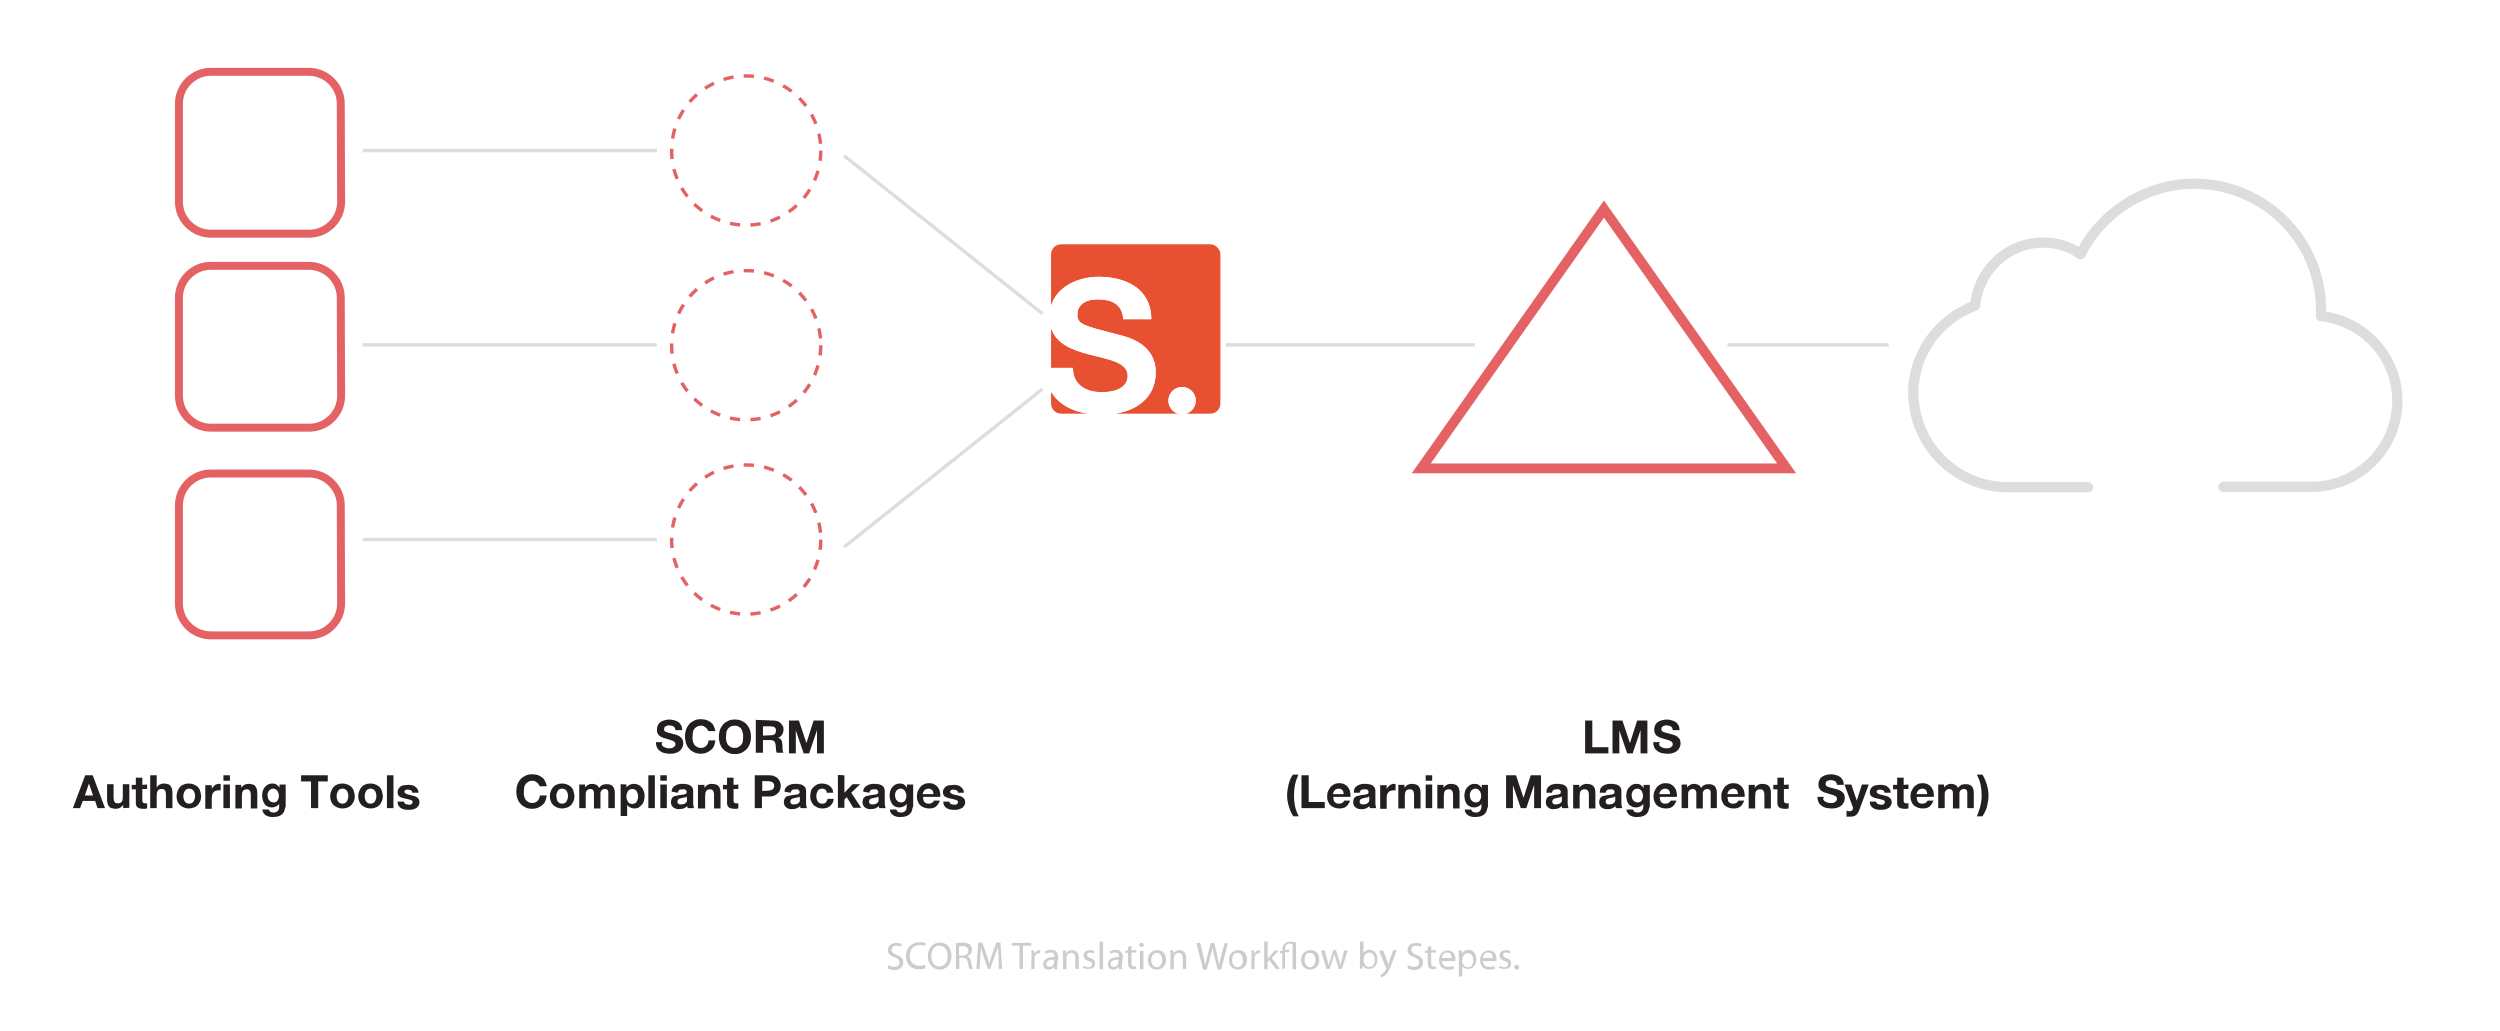 <?xml version="1.0" encoding="utf-8"?>
<!-- Generator: Adobe Illustrator 22.1.0, SVG Export Plug-In . SVG Version: 6.00 Build 0)  -->
<svg version="1.1" id="Layer_1" xmlns="http://www.w3.org/2000/svg" xmlns:xlink="http://www.w3.org/1999/xlink" x="0px" y="0px"
	 viewBox="0 0 730.7 301.3" style="enable-background:new 0 0 730.7 301.3;" xml:space="preserve">
<style type="text/css">
	.st0{fill:none;}
	.st1{fill:#E46264;}
	.st2{fill:none;stroke:#DDDDDD;}
	.st3{fill:none;stroke:url(#SVGID_1_);}
	.st4{fill:none;stroke:url(#SVGID_2_);}
	.st5{fill:#231F20;}
	.st6{fill:none;stroke:#E46264;stroke-width:2.328;stroke-linecap:round;stroke-linejoin:round;}
	.st7{fill:none;stroke:#E46264;stroke-width:2.896;}
	.st8{fill:none;stroke:#E46264;stroke-dasharray:3,3;}
	.st9{fill:none;stroke:#E46264;}
	.st10{fill:none;stroke:#DDDDDD;stroke-width:3;stroke-linecap:round;stroke-linejoin:round;stroke-miterlimit:10;}
	.st11{fill:#E75030;}
	.st12{fill:#FFFFFF;}
	.st13{fill:#CCCCCC;}
</style>
<pattern  y="301.3" width="83.1" height="49.6" patternUnits="userSpaceOnUse" id="SVGID_5_" viewBox="0 -49.6 83.1 49.6" style="overflow:visible;">
	<g>
		<rect y="-49.6" class="st0" width="83.1" height="49.6"/>
		<g>
			<rect y="-49.6" class="st0" width="83.1" height="49.6"/>
			<g>
				<rect y="-49.6" class="st0" width="83.1" height="49.6"/>
				<g>
					<rect y="-49.6" class="st0" width="83.1" height="49.6"/>
					<rect y="-49.6" class="st1" width="83.1" height="49.6"/>
				</g>
			</g>
		</g>
	</g>
</pattern>
<pattern  y="301.3" width="83.1" height="49.6" patternUnits="userSpaceOnUse" id="SVGID_6_" viewBox="0 -49.6 83.1 49.6" style="overflow:visible;">
	<g>
		<rect y="-49.6" class="st0" width="83.1" height="49.6"/>
		<g>
			<rect y="-49.6" class="st0" width="83.1" height="49.6"/>
			<g>
				<rect y="-49.6" class="st0" width="83.1" height="49.6"/>
				<g>
					<rect y="-49.6" class="st0" width="83.1" height="49.6"/>
					<rect y="-49.6" class="st1" width="83.1" height="49.6"/>
				</g>
			</g>
		</g>
	</g>
</pattern>
<path class="st2" d="M133.6,309.9"/>
<pattern  id="SVGID_1_" xlink:href="#SVGID_5_" patternTransform="matrix(1 0 0 -1 41.096 -34678.559)">
</pattern>
<path class="st3" d="M669.9,420.1"/>
<pattern  id="SVGID_2_" xlink:href="#SVGID_6_" patternTransform="matrix(1 0 0 -1 41.096 -34678.559)">
</pattern>
<path class="st4" d="M140.8,299.6"/>
<line class="st2" x1="246.7" y1="45.5" x2="304.7" y2="91.7"/>
<line class="st2" x1="246.7" y1="159.9" x2="304.7" y2="113.7"/>
<line class="st2" x1="106" y1="44" x2="192" y2="44"/>
<g>
	<path class="st5" d="M193.5,217.8c0.1,0.2,0.3,0.4,0.5,0.5s0.4,0.2,0.7,0.3s0.5,0.1,0.8,0.1c0.2,0,0.4,0,0.6,0s0.4-0.1,0.6-0.2
		s0.3-0.2,0.5-0.4s0.2-0.4,0.2-0.6c0-0.3-0.1-0.5-0.2-0.6s-0.4-0.3-0.6-0.4c-0.3-0.1-0.6-0.2-0.9-0.3c-0.3-0.1-0.7-0.2-1-0.3
		c-0.4-0.1-0.7-0.2-1-0.3s-0.6-0.3-0.9-0.5c-0.3-0.2-0.5-0.5-0.6-0.8c-0.2-0.3-0.2-0.7-0.2-1.1c0-0.5,0.1-0.9,0.3-1.3
		c0.2-0.4,0.5-0.7,0.8-0.9s0.7-0.4,1.2-0.5s0.9-0.2,1.3-0.2c0.5,0,1,0.1,1.4,0.2c0.5,0.1,0.9,0.3,1.2,0.5c0.4,0.2,0.6,0.6,0.9,1
		c0.2,0.4,0.3,0.9,0.3,1.4h-2c0-0.3-0.1-0.5-0.2-0.7c-0.1-0.2-0.2-0.3-0.4-0.4s-0.4-0.2-0.6-0.2c-0.2,0-0.5-0.1-0.7-0.1
		s-0.3,0-0.5,0.1s-0.3,0.1-0.5,0.2c-0.1,0.1-0.3,0.2-0.3,0.3s-0.1,0.3-0.1,0.5s0,0.3,0.1,0.5s0.2,0.2,0.4,0.3s0.5,0.2,0.9,0.3
		s0.9,0.2,1.5,0.4c0.2,0,0.4,0.1,0.7,0.2c0.3,0.1,0.6,0.2,0.9,0.4c0.3,0.2,0.6,0.5,0.8,0.8s0.3,0.8,0.3,1.3c0,0.4-0.1,0.8-0.3,1.2
		s-0.4,0.7-0.8,1c-0.3,0.3-0.8,0.5-1.2,0.6c-0.5,0.2-1.1,0.2-1.7,0.2c-0.5,0-1-0.1-1.5-0.2c-0.5-0.1-0.9-0.3-1.3-0.6
		c-0.4-0.3-0.7-0.6-0.9-1.1c-0.2-0.4-0.3-0.9-0.3-1.5h2C193.3,217.3,193.4,217.5,193.5,217.8z"/>
	<path class="st5" d="M206.7,213.1c-0.1-0.2-0.3-0.4-0.5-0.5s-0.4-0.3-0.6-0.4c-0.2-0.1-0.5-0.1-0.7-0.1c-0.5,0-0.9,0.1-1.2,0.3
		s-0.6,0.4-0.8,0.7s-0.4,0.7-0.4,1.1s-0.1,0.8-0.1,1.2s0,0.8,0.1,1.2s0.2,0.7,0.4,1s0.5,0.5,0.8,0.7s0.7,0.3,1.2,0.3
		c0.6,0,1.1-0.2,1.5-0.6c0.4-0.4,0.6-0.9,0.7-1.6h2c-0.1,0.6-0.2,1.1-0.4,1.6s-0.5,0.9-0.9,1.2s-0.8,0.6-1.3,0.8s-1,0.3-1.6,0.3
		c-0.7,0-1.4-0.1-2-0.4c-0.6-0.3-1.1-0.6-1.5-1.1c-0.4-0.4-0.7-1-0.9-1.6s-0.3-1.3-0.3-1.9c0-0.7,0.1-1.4,0.3-2s0.5-1.1,0.9-1.6
		s0.9-0.8,1.5-1.1s1.2-0.4,2-0.4c0.5,0,1,0.1,1.5,0.2c0.5,0.2,0.9,0.4,1.3,0.7s0.7,0.6,0.9,1.1c0.2,0.4,0.4,0.9,0.5,1.5h-2
		C206.9,213.5,206.8,213.3,206.7,213.1z"/>
	<path class="st5" d="M210.4,213.4c0.2-0.6,0.5-1.1,0.9-1.6s0.9-0.8,1.5-1.1s1.2-0.4,2-0.4c0.7,0,1.4,0.1,2,0.4s1.1,0.6,1.5,1.1
		s0.7,1,0.9,1.6s0.3,1.3,0.3,2s-0.1,1.3-0.3,1.9c-0.2,0.6-0.5,1.1-0.9,1.6c-0.4,0.4-0.9,0.8-1.5,1.1s-1.2,0.4-2,0.4
		c-0.7,0-1.4-0.1-2-0.4c-0.6-0.3-1.1-0.6-1.5-1.1c-0.4-0.4-0.7-1-0.9-1.6s-0.3-1.3-0.3-1.9C210.1,214.7,210.2,214,210.4,213.4z
		 M212.3,216.6c0.1,0.4,0.2,0.7,0.4,1s0.5,0.5,0.8,0.7s0.7,0.3,1.2,0.3s0.9-0.1,1.2-0.3s0.6-0.4,0.8-0.7s0.4-0.6,0.4-1
		c0.1-0.4,0.1-0.8,0.1-1.2s0-0.8-0.1-1.2s-0.2-0.7-0.4-1.1c-0.2-0.3-0.5-0.6-0.8-0.7c-0.3-0.2-0.7-0.3-1.2-0.3s-0.9,0.1-1.2,0.3
		s-0.6,0.4-0.8,0.7s-0.4,0.7-0.4,1.1s-0.1,0.8-0.1,1.2S212.2,216.2,212.3,216.6z"/>
	<path class="st5" d="M226.1,210.6c0.4,0,0.8,0.1,1.2,0.2c0.3,0.1,0.6,0.3,0.9,0.6c0.2,0.2,0.4,0.5,0.6,0.8s0.2,0.7,0.2,1
		c0,0.6-0.1,1-0.4,1.5s-0.6,0.7-1.2,0.9l0,0c0.3,0.1,0.5,0.2,0.6,0.3c0.2,0.1,0.3,0.3,0.4,0.5s0.2,0.4,0.2,0.7s0.1,0.5,0.1,0.7
		s0,0.3,0,0.5s0,0.4,0,0.6s0.1,0.4,0.1,0.6c0,0.2,0.1,0.4,0.2,0.5h-2c-0.1-0.3-0.2-0.7-0.2-1.1s-0.1-0.8-0.1-1.2
		c-0.1-0.5-0.2-0.9-0.5-1.1s-0.6-0.3-1.1-0.3H223v3.7h-2.1v-9.6L226.1,210.6L226.1,210.6z M225.3,214.9c0.5,0,0.8-0.1,1.1-0.3
		c0.2-0.2,0.4-0.6,0.4-1c0-0.5-0.1-0.8-0.4-1c-0.2-0.2-0.6-0.3-1.1-0.3H223v2.7L225.3,214.9L225.3,214.9z"/>
	<path class="st5" d="M233.5,210.6l2.2,6.6l0,0l2.1-6.6h3v9.6h-2v-6.8l0,0l-2.3,6.8h-1.6l-2.3-6.7l0,0v6.7h-2v-9.6H233.5z"/>
	<path class="st5" d="M157.4,229.2c-0.1-0.2-0.3-0.4-0.5-0.5s-0.4-0.3-0.6-0.4c-0.2-0.1-0.5-0.1-0.7-0.1c-0.5,0-0.9,0.1-1.2,0.3
		s-0.6,0.4-0.8,0.7s-0.4,0.7-0.4,1.1s-0.1,0.8-0.1,1.2s0,0.8,0.1,1.2s0.2,0.7,0.4,1s0.5,0.5,0.8,0.7s0.7,0.3,1.2,0.3
		c0.6,0,1.1-0.2,1.5-0.6c0.4-0.4,0.6-0.9,0.7-1.6h2c-0.1,0.6-0.2,1.1-0.4,1.6s-0.5,0.9-0.9,1.2s-0.8,0.6-1.3,0.8s-1,0.3-1.6,0.3
		c-0.7,0-1.4-0.1-2-0.4c-0.6-0.3-1.1-0.6-1.5-1.1c-0.4-0.4-0.7-1-0.9-1.6s-0.3-1.3-0.3-1.9c0-0.7,0.1-1.4,0.3-2s0.5-1.1,0.9-1.6
		s0.9-0.8,1.5-1.1s1.2-0.4,2-0.4c0.5,0,1,0.1,1.5,0.2c0.5,0.2,0.9,0.4,1.3,0.7s0.7,0.6,0.9,1.1c0.2,0.4,0.4,0.9,0.5,1.5h-2
		C157.6,229.6,157.5,229.4,157.4,229.2z"/>
	<path class="st5" d="M161,231.2c0.2-0.5,0.4-0.8,0.7-1.2c0.3-0.3,0.7-0.6,1.1-0.7c0.4-0.2,0.9-0.3,1.5-0.3c0.5,0,1,0.1,1.5,0.3
		c0.4,0.2,0.8,0.4,1.1,0.7s0.6,0.7,0.7,1.2s0.3,1,0.3,1.5s-0.1,1.1-0.3,1.5s-0.4,0.8-0.7,1.1s-0.7,0.6-1.1,0.7s-0.9,0.3-1.5,0.3
		s-1-0.1-1.5-0.3c-0.4-0.2-0.8-0.4-1.1-0.7s-0.6-0.7-0.7-1.1c-0.2-0.4-0.3-0.9-0.3-1.5S160.8,231.7,161,231.2z M162.7,233.5
		c0.1,0.3,0.1,0.5,0.3,0.7c0.1,0.2,0.3,0.4,0.5,0.5s0.5,0.2,0.8,0.2s0.6-0.1,0.8-0.2s0.4-0.3,0.5-0.5s0.2-0.4,0.3-0.7
		s0.1-0.5,0.1-0.8s0-0.5-0.1-0.8s-0.1-0.5-0.3-0.7c-0.1-0.2-0.3-0.4-0.5-0.5s-0.5-0.2-0.8-0.2s-0.6,0.1-0.8,0.2s-0.4,0.3-0.5,0.5
		s-0.2,0.4-0.3,0.7s-0.1,0.5-0.1,0.8C162.7,233,162.7,233.3,162.7,233.5z"/>
	<path class="st5" d="M171,229.3v0.9l0,0c0.2-0.4,0.6-0.6,0.9-0.8s0.8-0.3,1.2-0.3s0.8,0.1,1.2,0.3s0.6,0.5,0.8,0.9
		c0.2-0.3,0.5-0.6,0.8-0.8c0.4-0.2,0.8-0.3,1.3-0.3c0.4,0,0.7,0,1,0.1s0.6,0.2,0.8,0.4s0.4,0.5,0.5,0.8s0.2,0.7,0.2,1.1v4.6h-1.9
		v-3.9c0-0.2,0-0.5,0-0.7s-0.1-0.4-0.1-0.5c-0.1-0.2-0.2-0.3-0.4-0.4c-0.2-0.1-0.4-0.1-0.6-0.1s-0.5,0.1-0.6,0.2
		c-0.2,0.1-0.3,0.2-0.4,0.4s-0.2,0.4-0.2,0.6c0,0.2,0,0.4,0,0.6v3.9h-1.9v-3.9c0-0.2,0-0.4,0-0.6s0-0.4-0.1-0.6s-0.2-0.3-0.3-0.4
		c-0.2-0.1-0.4-0.2-0.7-0.2c-0.1,0-0.2,0-0.4,0.1c-0.1,0-0.3,0.1-0.4,0.2c-0.1,0.1-0.3,0.3-0.4,0.5c-0.1,0.2-0.1,0.5-0.1,0.8v4h-1.9
		v-6.9L171,229.3L171,229.3z"/>
	<path class="st5" d="M183.1,229.3v0.9l0,0c0.2-0.4,0.5-0.6,0.9-0.8s0.8-0.3,1.2-0.3c0.5,0,1,0.1,1.4,0.3s0.7,0.5,1,0.8
		s0.4,0.7,0.6,1.2s0.2,0.9,0.2,1.4s-0.1,0.9-0.2,1.3s-0.3,0.8-0.6,1.1s-0.6,0.6-0.9,0.8s-0.8,0.3-1.3,0.3c-0.4,0-0.8-0.1-1.2-0.3
		s-0.7-0.4-0.9-0.8l0,0v3.3h-1.9v-9.3L183.1,229.3L183.1,229.3z M185.6,234.8c0.2-0.1,0.4-0.3,0.5-0.5s0.2-0.4,0.3-0.7
		s0.1-0.5,0.1-0.8s0-0.5-0.1-0.8s-0.2-0.5-0.3-0.7s-0.3-0.4-0.5-0.5s-0.5-0.2-0.8-0.2s-0.6,0.1-0.8,0.2s-0.4,0.3-0.5,0.5
		s-0.2,0.4-0.3,0.7s-0.1,0.5-0.1,0.8s0,0.5,0.1,0.8s0.2,0.5,0.3,0.7s0.3,0.4,0.5,0.5s0.5,0.2,0.8,0.2
		C185.1,234.9,185.3,234.9,185.6,234.8z"/>
	<path class="st5" d="M191.4,226.6v9.6h-1.9v-9.6H191.4z"/>
	<path class="st5" d="M193,228.2v-1.6h1.9v1.6H193z M194.9,229.3v6.9H193v-6.9H194.9z"/>
	<path class="st5" d="M196.3,231.4c0-0.4,0.1-0.8,0.3-1.1s0.4-0.5,0.8-0.7c0.3-0.2,0.6-0.3,1-0.4c0.4-0.1,0.8-0.1,1.1-0.1
		s0.7,0,1.1,0.1c0.4,0,0.7,0.1,1,0.3s0.5,0.3,0.7,0.6s0.3,0.6,0.3,1v3.6c0,0.3,0,0.6,0.1,0.9c0,0.3,0.1,0.5,0.2,0.6H201
		c0-0.1-0.1-0.2-0.1-0.3s0-0.2,0-0.3c-0.3,0.3-0.7,0.5-1.1,0.7c-0.4,0.1-0.8,0.2-1.3,0.2c-0.3,0-0.6,0-0.9-0.1
		c-0.3-0.1-0.5-0.2-0.8-0.4c-0.2-0.2-0.4-0.4-0.5-0.6c-0.1-0.3-0.2-0.6-0.2-0.9c0-0.4,0.1-0.7,0.2-1c0.1-0.3,0.3-0.5,0.5-0.6
		c0.2-0.2,0.5-0.3,0.8-0.3c0.3-0.1,0.6-0.1,0.9-0.2c0.3,0,0.6-0.1,0.8-0.1c0.3,0,0.5-0.1,0.7-0.1s0.4-0.1,0.5-0.2
		c0.1-0.1,0.2-0.3,0.2-0.4c0-0.2,0-0.4-0.1-0.5s-0.2-0.2-0.3-0.3s-0.2-0.1-0.4-0.1c-0.1,0-0.3,0-0.5,0c-0.4,0-0.7,0.1-0.9,0.2
		c-0.2,0.2-0.3,0.4-0.4,0.8L196.3,231.4L196.3,231.4z M200.7,232.8c-0.1,0.1-0.2,0.1-0.3,0.2c-0.1,0-0.2,0.1-0.4,0.1s-0.3,0-0.4,0.1
		c-0.2,0-0.3,0-0.5,0.1c-0.1,0-0.3,0.1-0.4,0.1c-0.1,0-0.3,0.1-0.4,0.2c-0.1,0.1-0.2,0.2-0.2,0.3s-0.1,0.3-0.1,0.4
		c0,0.2,0,0.3,0.1,0.4c0.1,0.1,0.1,0.2,0.3,0.3s0.2,0.1,0.4,0.1c0.1,0,0.3,0,0.4,0c0.4,0,0.7-0.1,0.9-0.2c0.2-0.1,0.4-0.3,0.5-0.4
		s0.2-0.4,0.2-0.5s0-0.3,0-0.4L200.7,232.8L200.7,232.8z"/>
	<path class="st5" d="M205.9,229.3v1l0,0c0.2-0.4,0.6-0.7,0.9-0.9s0.8-0.3,1.2-0.3c0.5,0,0.9,0.1,1.3,0.2s0.6,0.3,0.8,0.6
		c0.2,0.2,0.3,0.5,0.4,0.9c0.1,0.4,0.1,0.7,0.1,1.2v4.3h-1.9v-3.9c0-0.6-0.1-1-0.3-1.3s-0.5-0.4-0.9-0.4c-0.5,0-0.9,0.2-1.1,0.5
		s-0.3,0.8-0.3,1.5v3.6H204v-6.9h1.9V229.3z"/>
	<path class="st5" d="M215.8,229.3v1.3h-1.4v3.4c0,0.3,0.1,0.5,0.2,0.6s0.3,0.2,0.6,0.2c0.1,0,0.2,0,0.3,0s0.2,0,0.3,0v1.5
		c-0.2,0-0.3,0-0.5,0.1c-0.2,0-0.4,0-0.6,0c-0.3,0-0.6,0-0.8-0.1c-0.3,0-0.5-0.1-0.7-0.2s-0.4-0.3-0.5-0.5s-0.2-0.5-0.2-0.8v-4.1
		h-1.2v-1.3h1.2v-2.1h1.9v2.1L215.8,229.3L215.8,229.3z"/>
	<path class="st5" d="M224.9,226.6c0.6,0,1.1,0.1,1.5,0.3s0.8,0.4,1,0.7s0.5,0.6,0.6,1s0.2,0.7,0.2,1.1c0,0.4-0.1,0.8-0.2,1.1
		c-0.1,0.4-0.3,0.7-0.6,1s-0.6,0.5-1,0.7s-0.9,0.3-1.5,0.3h-2.2v3.4h-2.1v-9.6H224.9L224.9,226.6z M224.4,231.1c0.2,0,0.5,0,0.7-0.1
		c0.2,0,0.4-0.1,0.6-0.2s0.3-0.2,0.4-0.4c0.1-0.2,0.2-0.4,0.2-0.7s-0.1-0.5-0.2-0.7c-0.1-0.2-0.2-0.3-0.4-0.4
		c-0.2-0.1-0.4-0.2-0.6-0.2s-0.5-0.1-0.7-0.1h-1.6v2.9L224.4,231.1L224.4,231.1z"/>
	<path class="st5" d="M229.3,231.4c0-0.4,0.1-0.8,0.3-1.1s0.4-0.5,0.8-0.7c0.3-0.2,0.6-0.3,1-0.4c0.4-0.1,0.8-0.1,1.1-0.1
		s0.7,0,1.1,0.1c0.4,0,0.7,0.1,1,0.3s0.5,0.3,0.7,0.6s0.3,0.6,0.3,1v3.6c0,0.3,0,0.6,0.1,0.9c0,0.3,0.1,0.5,0.2,0.6H234
		c0-0.1-0.1-0.2-0.1-0.3s0-0.2,0-0.3c-0.3,0.3-0.7,0.5-1.1,0.7c-0.4,0.1-0.8,0.2-1.3,0.2c-0.3,0-0.6,0-0.9-0.1
		c-0.3-0.1-0.5-0.2-0.8-0.4c-0.2-0.2-0.4-0.4-0.5-0.6c-0.1-0.3-0.2-0.6-0.2-0.9c0-0.4,0.1-0.7,0.2-1c0.1-0.3,0.3-0.5,0.5-0.6
		c0.2-0.2,0.5-0.3,0.8-0.3c0.3-0.1,0.6-0.1,0.9-0.2c0.3,0,0.6-0.1,0.8-0.1c0.3,0,0.5-0.1,0.7-0.1s0.4-0.1,0.5-0.2
		c0.1-0.1,0.2-0.3,0.2-0.4c0-0.2,0-0.4-0.1-0.5s-0.2-0.2-0.3-0.3s-0.2-0.1-0.4-0.1c-0.1,0-0.3,0-0.5,0c-0.4,0-0.7,0.1-0.9,0.2
		c-0.2,0.2-0.3,0.4-0.4,0.8L229.3,231.4L229.3,231.4z M233.7,232.8c-0.1,0.1-0.2,0.1-0.3,0.2c-0.1,0-0.2,0.1-0.4,0.1s-0.3,0-0.4,0.1
		c-0.2,0-0.3,0-0.5,0.1c-0.1,0-0.3,0.1-0.4,0.1c-0.1,0-0.3,0.1-0.4,0.2c-0.1,0.1-0.2,0.2-0.2,0.3s-0.1,0.3-0.1,0.4
		c0,0.2,0,0.3,0.1,0.4c0.1,0.1,0.1,0.2,0.3,0.3s0.2,0.1,0.4,0.1c0.1,0,0.3,0,0.4,0c0.4,0,0.7-0.1,0.9-0.2c0.2-0.1,0.4-0.3,0.5-0.4
		s0.2-0.4,0.2-0.5s0-0.3,0-0.4L233.7,232.8L233.7,232.8z"/>
	<path class="st5" d="M240.3,230.5c-0.3,0-0.6,0.1-0.8,0.2c-0.2,0.1-0.4,0.3-0.5,0.5s-0.2,0.5-0.3,0.7c-0.1,0.3-0.1,0.5-0.1,0.8
		c0,0.2,0,0.5,0.1,0.8s0.1,0.5,0.3,0.7c0.1,0.2,0.3,0.4,0.5,0.5s0.5,0.2,0.8,0.2c0.5,0,0.8-0.1,1.1-0.4c0.2-0.3,0.4-0.6,0.5-1h1.8
		c-0.1,0.9-0.5,1.6-1.1,2.1s-1.3,0.7-2.3,0.7c-0.5,0-1-0.1-1.4-0.3s-0.8-0.4-1.1-0.7s-0.5-0.7-0.7-1.1c-0.2-0.4-0.3-0.9-0.3-1.4
		s0.1-1,0.2-1.5s0.4-0.9,0.7-1.2s0.7-0.6,1.1-0.8c0.4-0.2,0.9-0.3,1.5-0.3c0.4,0,0.8,0.1,1.2,0.2c0.4,0.1,0.7,0.3,1,0.5
		s0.5,0.5,0.7,0.8s0.3,0.7,0.3,1.2h-1.9C241.6,230.9,241.1,230.5,240.3,230.5z"/>
	<path class="st5" d="M246.8,226.6v5.1l2.4-2.5h2.2l-2.6,2.5l2.9,4.4h-2.3l-1.9-3.1l-0.7,0.7v2.4h-1.9v-9.6L246.8,226.6L246.8,226.6
		z"/>
	<path class="st5" d="M252.3,231.4c0-0.4,0.1-0.8,0.3-1.1s0.4-0.5,0.8-0.7c0.3-0.2,0.6-0.3,1-0.4c0.4-0.1,0.8-0.1,1.1-0.1
		s0.7,0,1.1,0.1c0.4,0,0.7,0.1,1,0.3c0.3,0.1,0.5,0.3,0.7,0.6s0.3,0.6,0.3,1v3.6c0,0.3,0,0.6,0.1,0.9c0,0.3,0.1,0.5,0.2,0.6H257
		c0-0.1-0.1-0.2-0.1-0.3s0-0.2,0-0.3c-0.3,0.3-0.7,0.5-1.1,0.7c-0.4,0.1-0.8,0.2-1.3,0.2c-0.3,0-0.6,0-0.9-0.1
		c-0.3-0.1-0.5-0.2-0.8-0.4c-0.2-0.2-0.4-0.4-0.5-0.6c-0.1-0.3-0.2-0.6-0.2-0.9c0-0.4,0.1-0.7,0.2-1c0.1-0.3,0.3-0.5,0.5-0.6
		c0.2-0.2,0.5-0.3,0.8-0.3c0.3-0.1,0.6-0.1,0.9-0.2c0.3,0,0.6-0.1,0.8-0.1c0.3,0,0.5-0.1,0.7-0.1c0.2-0.1,0.4-0.1,0.5-0.2
		c0.1-0.1,0.2-0.3,0.2-0.4c0-0.2,0-0.4-0.1-0.5s-0.2-0.2-0.3-0.3c-0.1-0.1-0.2-0.1-0.4-0.1c-0.1,0-0.3,0-0.5,0
		c-0.4,0-0.7,0.1-0.9,0.2c-0.2,0.2-0.3,0.4-0.4,0.8L252.3,231.4L252.3,231.4z M256.7,232.8c-0.1,0.1-0.2,0.1-0.3,0.2
		c-0.1,0-0.2,0.1-0.4,0.1s-0.3,0-0.4,0.1c-0.2,0-0.3,0-0.5,0.1c-0.1,0-0.3,0.1-0.4,0.1c-0.1,0-0.3,0.1-0.4,0.2
		c-0.1,0.1-0.2,0.2-0.2,0.3s-0.1,0.3-0.1,0.4c0,0.2,0,0.3,0.1,0.4c0.1,0.1,0.1,0.2,0.3,0.3s0.2,0.1,0.4,0.1c0.1,0,0.3,0,0.4,0
		c0.4,0,0.7-0.1,0.9-0.2c0.2-0.1,0.4-0.3,0.5-0.4s0.2-0.4,0.2-0.5s0-0.3,0-0.4L256.7,232.8L256.7,232.8z"/>
	<path class="st5" d="M266.6,236.7c-0.1,0.4-0.2,0.7-0.5,1c-0.2,0.3-0.6,0.6-1.1,0.8s-1.1,0.3-1.9,0.3c-0.3,0-0.7,0-1-0.1
		c-0.4-0.1-0.7-0.2-1-0.4s-0.5-0.4-0.7-0.7s-0.3-0.6-0.3-1h1.9c0.1,0.4,0.3,0.6,0.5,0.7s0.6,0.2,0.9,0.2c0.5,0,0.9-0.2,1.2-0.5
		s0.4-0.7,0.4-1.2v-0.9l0,0c-0.2,0.4-0.5,0.6-0.9,0.8s-0.8,0.3-1.2,0.3c-0.5,0-1-0.1-1.3-0.3c-0.4-0.2-0.7-0.4-0.9-0.8
		s-0.4-0.7-0.5-1.1c-0.1-0.4-0.2-0.9-0.2-1.3c0-0.4,0.1-0.9,0.2-1.3c0.1-0.4,0.3-0.8,0.6-1.1c0.2-0.3,0.6-0.6,0.9-0.8
		c0.4-0.2,0.8-0.3,1.3-0.3s0.9,0.1,1.2,0.3c0.3,0.2,0.6,0.5,0.9,0.9l0,0v-0.9h1.8v6.5C266.7,236,266.7,236.3,266.6,236.7z
		 M264,234.4c0.2-0.1,0.4-0.2,0.5-0.4s0.2-0.4,0.3-0.6s0.1-0.5,0.1-0.7c0-0.3,0-0.6-0.1-0.8s-0.1-0.5-0.3-0.7s-0.3-0.4-0.5-0.5
		s-0.5-0.2-0.8-0.2s-0.5,0.1-0.7,0.2s-0.4,0.3-0.5,0.4c-0.1,0.2-0.2,0.4-0.3,0.6c-0.1,0.2-0.1,0.5-0.1,0.7s0,0.5,0.1,0.7
		c0,0.2,0.1,0.5,0.3,0.7s0.3,0.4,0.5,0.5s0.4,0.2,0.7,0.2C263.6,234.6,263.8,234.5,264,234.4z"/>
	<path class="st5" d="M270.3,234.5c0.3,0.3,0.7,0.4,1.2,0.4c0.4,0,0.7-0.1,1-0.3s0.4-0.4,0.5-0.6h1.7c-0.3,0.8-0.7,1.4-1.2,1.8
		c-0.6,0.4-1.2,0.5-2,0.5c-0.5,0-1-0.1-1.5-0.3c-0.4-0.2-0.8-0.4-1.1-0.7c-0.3-0.3-0.5-0.7-0.7-1.2s-0.2-0.9-0.2-1.5
		c0-0.5,0.1-1,0.3-1.4c0.2-0.4,0.4-0.8,0.7-1.2s0.7-0.6,1.1-0.8s0.9-0.3,1.4-0.3c0.6,0,1.1,0.1,1.5,0.3s0.8,0.5,1.1,0.9
		s0.5,0.8,0.6,1.3s0.2,1,0.1,1.5h-5C269.8,233.8,270,234.3,270.3,234.5z M272.4,230.9c-0.2-0.2-0.6-0.4-1-0.4
		c-0.3,0-0.6,0.1-0.8,0.2c-0.2,0.1-0.4,0.2-0.5,0.4s-0.2,0.3-0.3,0.5c0,0.2-0.1,0.3-0.1,0.5h3.1
		C272.8,231.5,272.7,231.1,272.4,230.9z"/>
	<path class="st5" d="M277.5,234.5c0.1,0.1,0.2,0.3,0.3,0.4s0.3,0.2,0.5,0.2s0.4,0.1,0.5,0.1s0.3,0,0.4,0s0.3-0.1,0.4-0.1
		c0.1-0.1,0.2-0.2,0.3-0.3c0.1-0.1,0.1-0.3,0.1-0.4c0-0.3-0.2-0.5-0.6-0.6s-0.9-0.3-1.6-0.4c-0.3-0.1-0.5-0.1-0.8-0.2
		c-0.3-0.1-0.5-0.2-0.7-0.3s-0.4-0.3-0.5-0.5s-0.2-0.5-0.2-0.8c0-0.4,0.1-0.8,0.3-1.1c0.2-0.3,0.4-0.5,0.7-0.7
		c0.3-0.2,0.6-0.3,1-0.3s0.7-0.1,1.1-0.1s0.7,0,1.1,0.1s0.7,0.2,0.9,0.4c0.3,0.2,0.5,0.4,0.7,0.7s0.3,0.6,0.3,1.1H280
		c0-0.4-0.2-0.6-0.4-0.7s-0.5-0.2-0.9-0.2c-0.1,0-0.2,0-0.3,0c-0.1,0-0.2,0-0.3,0.1c-0.1,0-0.2,0.1-0.3,0.2s-0.1,0.2-0.1,0.3
		c0,0.2,0.1,0.3,0.2,0.4c0.1,0.1,0.3,0.2,0.5,0.3s0.4,0.1,0.7,0.2c0.3,0.1,0.5,0.1,0.8,0.2c0.3,0.1,0.5,0.1,0.8,0.2s0.5,0.2,0.7,0.4
		c0.2,0.1,0.4,0.3,0.5,0.5s0.2,0.5,0.2,0.8c0,0.5-0.1,0.8-0.3,1.1c-0.2,0.3-0.4,0.6-0.7,0.7s-0.6,0.3-1,0.4s-0.8,0.1-1.2,0.1
		c-0.4,0-0.8,0-1.2-0.1c-0.4-0.1-0.7-0.2-1-0.4s-0.5-0.4-0.7-0.7s-0.3-0.7-0.3-1.2h1.8C277.4,234.1,277.5,234.3,277.5,234.5z"/>
</g>
<g>
	<path class="st5" d="M27.1,226.6l3.6,9.6h-2.2l-0.7-2.1h-3.6l-0.8,2.1h-2.1l3.6-9.6H27.1z M27.2,232.5L26,229l0,0l-1.2,3.5H27.2z"
		/>
	<path class="st5" d="M36,236.2v-1l0,0c-0.2,0.4-0.6,0.7-0.9,0.9c-0.4,0.2-0.8,0.3-1.2,0.3c-0.5,0-0.9-0.1-1.3-0.2s-0.6-0.3-0.8-0.6
		c-0.2-0.2-0.3-0.5-0.4-0.9s-0.1-0.7-0.1-1.2v-4.3h1.9v3.9c0,0.6,0.1,1,0.3,1.3s0.5,0.4,1,0.4s0.9-0.2,1.1-0.5s0.3-0.8,0.3-1.5v-3.6
		h1.9v6.9L36,236.2L36,236.2z"/>
	<path class="st5" d="M43,229.3v1.3h-1.4v3.4c0,0.3,0.1,0.5,0.2,0.6s0.3,0.2,0.6,0.2c0.1,0,0.2,0,0.3,0s0.2,0,0.3,0v1.5
		c-0.2,0-0.3,0-0.5,0.1c-0.2,0-0.4,0-0.6,0c-0.3,0-0.6,0-0.8-0.1c-0.3,0-0.5-0.1-0.7-0.2s-0.4-0.3-0.5-0.5s-0.2-0.5-0.2-0.8v-4.1
		h-1.2v-1.3h1.2v-2.1h1.9v2.1L43,229.3L43,229.3z"/>
	<path class="st5" d="M45.8,226.6v3.6l0,0c0.2-0.4,0.5-0.7,0.9-0.9s0.7-0.3,1.1-0.3c0.5,0,0.9,0.1,1.3,0.2s0.6,0.3,0.8,0.6
		s0.3,0.5,0.4,0.9c0.1,0.4,0.1,0.7,0.1,1.2v4.3h-1.9v-3.9c0-0.6-0.1-1-0.3-1.3s-0.5-0.4-1-0.4s-0.9,0.2-1.1,0.5
		c-0.2,0.3-0.3,0.8-0.3,1.5v3.6h-1.9v-9.6L45.8,226.6L45.8,226.6z"/>
	<path class="st5" d="M51.9,231.2c0.2-0.5,0.4-0.8,0.7-1.2c0.3-0.3,0.7-0.6,1.1-0.7c0.4-0.2,0.9-0.3,1.5-0.3c0.5,0,1,0.1,1.5,0.3
		c0.4,0.2,0.8,0.4,1.1,0.7s0.6,0.7,0.7,1.2s0.3,1,0.3,1.5s-0.1,1.1-0.3,1.5s-0.4,0.8-0.7,1.1s-0.7,0.6-1.1,0.7s-0.9,0.3-1.5,0.3
		s-1-0.1-1.5-0.3c-0.4-0.2-0.8-0.4-1.1-0.7s-0.6-0.7-0.7-1.1c-0.2-0.4-0.3-0.9-0.3-1.5S51.8,231.7,51.9,231.2z M53.7,233.5
		c0.1,0.3,0.1,0.5,0.3,0.7c0.1,0.2,0.3,0.4,0.5,0.5s0.5,0.2,0.8,0.2s0.6-0.1,0.8-0.2s0.4-0.3,0.5-0.5s0.2-0.4,0.3-0.7
		s0.1-0.5,0.1-0.8s0-0.5-0.1-0.8s-0.1-0.5-0.3-0.7c-0.1-0.2-0.3-0.4-0.5-0.5s-0.5-0.2-0.8-0.2s-0.6,0.1-0.8,0.2s-0.4,0.3-0.5,0.5
		s-0.2,0.4-0.3,0.7s-0.1,0.5-0.1,0.8C53.6,233,53.6,233.3,53.7,233.5z"/>
	<path class="st5" d="M61.9,229.3v1.3l0,0c0.1-0.2,0.2-0.4,0.4-0.6c0.2-0.2,0.3-0.3,0.5-0.5s0.4-0.2,0.6-0.3
		c0.2-0.1,0.5-0.1,0.7-0.1c0.1,0,0.3,0,0.4,0.1v1.8c-0.1,0-0.2,0-0.3,0c-0.1,0-0.2,0-0.4,0c-0.3,0-0.6,0.1-0.9,0.2
		c-0.2,0.1-0.4,0.3-0.6,0.5c-0.1,0.2-0.3,0.4-0.3,0.7s-0.1,0.6-0.1,0.9v3.1H60v-6.9h1.9V229.3z"/>
	<path class="st5" d="M65.3,228.2v-1.6h1.9v1.6H65.3z M67.2,229.3v6.9h-1.9v-6.9H67.2z"/>
	<path class="st5" d="M70.5,229.3v1l0,0c0.2-0.4,0.6-0.7,0.9-0.9c0.4-0.2,0.8-0.3,1.2-0.3c0.5,0,0.9,0.1,1.3,0.2s0.6,0.3,0.8,0.6
		s0.3,0.5,0.4,0.9s0.1,0.7,0.1,1.2v4.3h-1.9v-3.9c0-0.6-0.1-1-0.3-1.3c-0.2-0.3-0.5-0.4-0.9-0.4c-0.5,0-0.9,0.2-1.1,0.5
		s-0.3,0.8-0.3,1.5v3.6h-1.9v-6.9h1.7C70.5,229.4,70.5,229.3,70.5,229.3z"/>
	<path class="st5" d="M83.2,236.7c-0.1,0.4-0.2,0.7-0.5,1c-0.2,0.3-0.6,0.6-1.1,0.8s-1.1,0.3-1.9,0.3c-0.3,0-0.7,0-1-0.1
		c-0.4-0.1-0.7-0.2-1-0.4s-0.5-0.4-0.7-0.7s-0.3-0.6-0.3-1h1.9c0.1,0.4,0.3,0.6,0.5,0.7s0.6,0.2,0.9,0.2c0.5,0,0.9-0.2,1.2-0.5
		s0.4-0.7,0.4-1.2v-0.9l0,0c-0.2,0.4-0.5,0.6-0.9,0.8s-0.8,0.3-1.2,0.3c-0.5,0-1-0.1-1.3-0.3c-0.4-0.2-0.7-0.4-0.9-0.8
		c-0.2-0.3-0.4-0.7-0.5-1.1c-0.1-0.4-0.2-0.9-0.2-1.3c0-0.4,0.1-0.9,0.2-1.3c0.1-0.4,0.3-0.8,0.6-1.1c0.2-0.3,0.6-0.6,0.9-0.8
		c0.4-0.2,0.8-0.3,1.3-0.3s0.9,0.1,1.2,0.3c0.3,0.2,0.6,0.5,0.9,0.9l0,0v-0.9h1.8v6.5C83.3,236,83.3,236.3,83.2,236.7z M80.6,234.4
		c0.2-0.1,0.4-0.2,0.5-0.4s0.2-0.4,0.3-0.6s0.1-0.5,0.1-0.7c0-0.3,0-0.6-0.1-0.8s-0.1-0.5-0.3-0.7s-0.3-0.4-0.5-0.5
		s-0.5-0.2-0.8-0.2s-0.5,0.1-0.7,0.2s-0.4,0.3-0.5,0.4c-0.1,0.2-0.2,0.4-0.3,0.6c-0.1,0.2-0.1,0.5-0.1,0.7s0,0.5,0.1,0.7
		c0,0.2,0.1,0.5,0.3,0.7s0.3,0.4,0.5,0.5s0.4,0.2,0.7,0.2C80.2,234.6,80.4,234.5,80.6,234.4z"/>
	<path class="st5" d="M88,228.4v-1.8h7.8v1.8H93v7.8h-2.1v-7.8H88z"/>
	<path class="st5" d="M96.8,231.2c0.2-0.5,0.4-0.8,0.7-1.2c0.3-0.3,0.7-0.6,1.1-0.7c0.4-0.2,0.9-0.3,1.5-0.3c0.5,0,1,0.1,1.5,0.3
		c0.4,0.2,0.8,0.4,1.1,0.7c0.3,0.3,0.6,0.7,0.7,1.2s0.3,1,0.3,1.5s-0.1,1.1-0.3,1.5s-0.4,0.8-0.7,1.1c-0.3,0.3-0.7,0.6-1.1,0.7
		c-0.4,0.2-0.9,0.3-1.5,0.3s-1-0.1-1.5-0.3c-0.4-0.2-0.8-0.4-1.1-0.7c-0.3-0.3-0.6-0.7-0.7-1.1c-0.2-0.4-0.3-0.9-0.3-1.5
		S96.6,231.7,96.8,231.2z M98.5,233.5c0.1,0.3,0.1,0.5,0.3,0.7c0.1,0.2,0.3,0.4,0.5,0.5s0.5,0.2,0.8,0.2s0.6-0.1,0.8-0.2
		s0.4-0.3,0.5-0.5s0.2-0.4,0.3-0.7c0.1-0.3,0.1-0.5,0.1-0.8s0-0.5-0.1-0.8s-0.1-0.5-0.3-0.7c-0.1-0.2-0.3-0.4-0.5-0.5
		s-0.5-0.2-0.8-0.2s-0.6,0.1-0.8,0.2s-0.4,0.3-0.5,0.5s-0.2,0.4-0.3,0.7c-0.1,0.3-0.1,0.5-0.1,0.8S98.4,233.3,98.5,233.5z"/>
	<path class="st5" d="M105,231.2c0.2-0.5,0.4-0.8,0.7-1.2c0.3-0.3,0.7-0.6,1.1-0.7c0.4-0.2,0.9-0.3,1.5-0.3c0.5,0,1,0.1,1.5,0.3
		c0.4,0.2,0.8,0.4,1.1,0.7c0.3,0.3,0.6,0.7,0.7,1.2s0.3,1,0.3,1.5s-0.1,1.1-0.3,1.5s-0.4,0.8-0.7,1.1c-0.3,0.3-0.7,0.6-1.1,0.7
		c-0.4,0.2-0.9,0.3-1.5,0.3s-1-0.1-1.5-0.3c-0.4-0.2-0.8-0.4-1.1-0.7c-0.3-0.3-0.6-0.7-0.7-1.1c-0.2-0.4-0.3-0.9-0.3-1.5
		S104.8,231.7,105,231.2z M106.7,233.5c0.1,0.3,0.1,0.5,0.3,0.7c0.1,0.2,0.3,0.4,0.5,0.5s0.5,0.2,0.8,0.2s0.6-0.1,0.8-0.2
		s0.4-0.3,0.5-0.5s0.2-0.4,0.3-0.7c0.1-0.3,0.1-0.5,0.1-0.8s0-0.5-0.1-0.8s-0.1-0.5-0.3-0.7c-0.1-0.2-0.3-0.4-0.5-0.5
		s-0.5-0.2-0.8-0.2s-0.6,0.1-0.8,0.2s-0.4,0.3-0.5,0.5s-0.2,0.4-0.3,0.7c-0.1,0.3-0.1,0.5-0.1,0.8S106.6,233.3,106.7,233.5z"/>
	<path class="st5" d="M115,226.6v9.6h-1.9v-9.6H115z"/>
	<path class="st5" d="M118.1,234.5c0.1,0.1,0.2,0.3,0.3,0.4s0.3,0.2,0.5,0.2s0.4,0.1,0.5,0.1s0.3,0,0.4,0s0.3-0.1,0.4-0.1
		c0.1-0.1,0.2-0.2,0.3-0.3c0.1-0.1,0.1-0.3,0.1-0.4c0-0.3-0.2-0.5-0.6-0.6s-0.9-0.3-1.6-0.4c-0.3-0.1-0.5-0.1-0.8-0.2
		c-0.3-0.1-0.5-0.2-0.7-0.3s-0.4-0.3-0.5-0.5s-0.2-0.5-0.2-0.8c0-0.4,0.1-0.8,0.3-1.1c0.2-0.3,0.4-0.5,0.7-0.7
		c0.3-0.2,0.6-0.3,1-0.3s0.7-0.1,1.1-0.1s0.7,0,1.1,0.1s0.7,0.2,0.9,0.4c0.3,0.2,0.5,0.4,0.7,0.7s0.3,0.6,0.3,1.1h-1.8
		c0-0.4-0.2-0.6-0.4-0.7s-0.5-0.2-0.9-0.2c-0.1,0-0.2,0-0.3,0c-0.1,0-0.2,0-0.3,0.1c-0.1,0-0.2,0.1-0.3,0.2s-0.1,0.2-0.1,0.3
		c0,0.2,0.1,0.3,0.2,0.4c0.1,0.1,0.3,0.2,0.5,0.3s0.4,0.1,0.7,0.2c0.3,0.1,0.5,0.1,0.8,0.2c0.3,0.1,0.5,0.1,0.8,0.2s0.5,0.2,0.7,0.4
		c0.2,0.1,0.4,0.3,0.5,0.5s0.2,0.5,0.2,0.8c0,0.5-0.1,0.8-0.3,1.1s-0.4,0.6-0.7,0.7c-0.3,0.2-0.6,0.3-1,0.4s-0.8,0.1-1.2,0.1
		c-0.4,0-0.8,0-1.2-0.1c-0.4-0.1-0.7-0.2-1-0.4s-0.5-0.4-0.7-0.7s-0.3-0.7-0.3-1.2h1.8C118,234.1,118.1,234.3,118.1,234.5z"/>
</g>
<path class="st6" d="M99.7,176.4c0,5.1-4.2,9.3-9.3,9.3H61.6c-5.1,0-9.3-4.2-9.3-9.3v-28.7c0-5.1,4.2-9.3,9.3-9.3h28.7
	c5.1,0,9.3,4.2,9.3,9.3L99.7,176.4L99.7,176.4z"/>
<path class="st6" d="M99.7,115.7c0,5.1-4.2,9.3-9.3,9.3H61.6c-5.1,0-9.3-4.2-9.3-9.3V87c0-5.1,4.2-9.3,9.3-9.3h28.7
	c5.1,0,9.3,4.2,9.3,9.3L99.7,115.7L99.7,115.7z"/>
<path class="st6" d="M99.7,59c0,5.1-4.2,9.3-9.3,9.3H61.6c-5.1,0-9.3-4.2-9.3-9.3V30.3c0-5.1,4.2-9.3,9.3-9.3h28.7
	c5.1,0,9.3,4.2,9.3,9.3L99.7,59L99.7,59z"/>
<polygon class="st7" points="468.8,61.1 522.2,136.9 415.4,136.9 "/>
<circle class="st8" cx="218.1" cy="44" r="21.8"/>
<ellipse class="st8" cx="218.1" cy="100.9" rx="21.8" ry="21.8"/>
<circle class="st8" cx="218.1" cy="157.7" r="21.8"/>
<line class="st2" x1="106" y1="100.8" x2="192" y2="100.8"/>
<line class="st2" x1="358.3" y1="100.8" x2="431.1" y2="100.8"/>
<line class="st2" x1="504.9" y1="100.8" x2="552" y2="100.8"/>
<line class="st2" x1="106" y1="157.7" x2="192" y2="157.7"/>
<path class="st2" d="M304.7,100.8"/>
<path class="st9" d="M218.6,100.8"/>
<path class="st2" d="M296.7,104.3"/>
<path class="st9" d="M210.6,104.3"/>
<path class="st10" d="M649.9,142.3h25.7c13.8,0,25.1-11.3,25.1-25.1c0-12.7-9.6-23.4-22.3-24.8c0-0.6,0-1.1,0-1.7
	c0-20.6-16.7-37-37-37c-14.1,0-27.1,8.2-33.3,20.6c-3.1-2.3-7.1-3.4-11-3.4c-10.4,0-18.9,8.2-19.8,18.4c-10.7,4-18.1,14.1-18.1,25.7
	c0.3,15.2,12.4,27.4,27.7,27.4h23.4"/>
<g>
	<path class="st11" d="M307.2,114.5v3.4c0,1.7,1.3,3,3,3h7.5C313.2,120.2,309.3,118.1,307.2,114.5z"/>
	<path class="st11" d="M322.1,114.7c3,0,7.5-0.9,7.5-4.8c0-4.1-5.8-4.8-11.4-6.3c-4.8-1.3-9.5-3-11-7.7v11.8h6.4
		C313.6,112.7,317.6,114.7,322.1,114.7z"/>
	<path class="st11" d="M353.7,71.4h-43.5c-1.7,0-3,1.3-3,3v15c1.7-5.7,8-8.5,13.9-8.5c8,0,15.4,3.5,15.4,12.4h-8.2
		c-0.3-4.6-3.6-5.8-7.6-5.8c-2.7,0-5.8,1.1-5.8,4.4c0,3,1.8,3.3,11.5,5.8c2.8,0.7,11.4,2.5,11.4,11.2c0,6-4,10.7-11.6,12h18.1
		c-1.6-0.5-2.8-2-2.8-3.8c0-2.2,1.8-4,4-4s4,1.8,4,4c0,1.8-1.2,3.3-2.8,3.8h7c1.7,0,3-1.3,3-3V74.4
		C356.7,72.8,355.3,71.4,353.7,71.4z"/>
	<line class="st0" x1="307.2" y1="114.5" x2="307.2" y2="107.6"/>
	<line class="st0" x1="307.2" y1="95.8" x2="307.2" y2="89.5"/>
	<line class="st0" x1="326.1" y1="120.9" x2="317.7" y2="120.9"/>
	<path class="st12" d="M337.8,108.9c0-8.7-8.6-10.5-11.4-11.2c-9.6-2.5-11.5-2.9-11.5-5.8c0-3.2,3.1-4.4,5.8-4.4
		c4,0,7.3,1.2,7.6,5.8h8.2c0-8.9-7.4-12.4-15.4-12.4c-5.9,0-12.2,2.8-13.9,8.5v6.4c1.5,4.7,6.3,6.5,11,7.7
		c5.6,1.5,11.4,2.2,11.4,6.3c0,3.9-4.5,4.8-7.5,4.8c-4.5,0-8.5-2-8.5-7.1h-6.4v6.9c2.2,3.6,6.1,5.7,10.5,6.4h8.4
		C333.7,119.7,337.8,114.9,337.8,108.9z"/>
	<line class="st0" x1="346.6" y1="120.9" x2="344.2" y2="120.9"/>
	<path class="st12" d="M349.5,117.1c0-2.2-1.8-4-4-4s-4,1.8-4,4c0,1.8,1.2,3.3,2.8,3.8h2.4C348.3,120.4,349.5,118.9,349.5,117.1z"/>
</g>
<g>
	<path class="st5" d="M465.4,210.6v7.8h4.7v1.8h-6.8v-9.6H465.4z"/>
	<path class="st5" d="M474.2,210.6l2.2,6.6l0,0l2.1-6.6h3v9.6h-2v-6.8l0,0l-2.3,6.8h-1.6l-2.3-6.7l0,0v6.7h-2v-9.6H474.2z"/>
	<path class="st5" d="M485,217.8c0.1,0.2,0.3,0.4,0.5,0.5s0.4,0.2,0.7,0.3s0.5,0.1,0.8,0.1c0.2,0,0.4,0,0.6,0s0.4-0.1,0.6-0.2
		s0.3-0.2,0.5-0.4s0.2-0.4,0.2-0.6c0-0.3-0.1-0.5-0.2-0.6s-0.4-0.3-0.6-0.4s-0.6-0.2-0.9-0.3s-0.7-0.2-1-0.3c-0.4-0.1-0.7-0.2-1-0.3
		s-0.6-0.3-0.9-0.5s-0.5-0.5-0.6-0.8c-0.2-0.3-0.2-0.7-0.2-1.1c0-0.5,0.1-0.9,0.3-1.3s0.5-0.7,0.8-0.9s0.7-0.4,1.2-0.5
		c0.4-0.1,0.9-0.2,1.3-0.2c0.5,0,1,0.1,1.4,0.2s0.9,0.3,1.2,0.5c0.4,0.2,0.6,0.6,0.9,1c0.2,0.4,0.3,0.9,0.3,1.4h-2
		c0-0.3-0.1-0.5-0.2-0.7s-0.2-0.3-0.4-0.4c-0.2-0.1-0.4-0.2-0.6-0.2s-0.5-0.1-0.7-0.1s-0.3,0-0.5,0.1c-0.2,0-0.3,0.1-0.5,0.2
		c-0.1,0.1-0.3,0.2-0.3,0.3c-0.1,0.1-0.1,0.3-0.1,0.5s0,0.3,0.1,0.5s0.2,0.2,0.4,0.3c0.2,0.1,0.5,0.2,0.9,0.3s0.9,0.2,1.5,0.4
		c0.2,0,0.4,0.1,0.7,0.2c0.3,0.1,0.6,0.2,0.9,0.4s0.6,0.5,0.8,0.8s0.3,0.8,0.3,1.3c0,0.4-0.1,0.8-0.3,1.2c-0.2,0.4-0.4,0.7-0.8,1
		c-0.3,0.3-0.8,0.5-1.2,0.6c-0.5,0.2-1.1,0.2-1.7,0.2c-0.5,0-1-0.1-1.5-0.2c-0.5-0.1-0.9-0.3-1.3-0.6s-0.7-0.6-0.9-1.1
		s-0.3-0.9-0.3-1.5h2C484.8,217.3,484.9,217.6,485,217.8z"/>
	<path class="st5" d="M378.5,229.4c-0.2,1-0.3,2.1-0.3,3.1c0,1.1,0.1,2.1,0.3,3.1c0.2,1,0.6,2,1.1,3H378c-0.6-0.9-1-1.9-1.3-2.9
		s-0.5-2.1-0.5-3.1c0-0.5,0-1,0.1-1.6c0.1-0.5,0.2-1.1,0.3-1.6s0.3-1.1,0.5-1.6s0.5-1,0.8-1.4h1.6
		C379.1,227.4,378.7,228.3,378.5,229.4z"/>
	<path class="st5" d="M382.5,226.6v7.8h4.7v1.8h-6.8v-9.6H382.5z"/>
	<path class="st5" d="M390.2,234.5c0.3,0.3,0.7,0.4,1.2,0.4c0.4,0,0.7-0.1,1-0.3s0.4-0.4,0.5-0.6h1.7c-0.3,0.8-0.7,1.4-1.2,1.8
		c-0.6,0.4-1.2,0.5-2,0.5c-0.5,0-1-0.1-1.5-0.3s-0.8-0.4-1.1-0.7c-0.3-0.3-0.5-0.7-0.7-1.2s-0.2-0.9-0.2-1.5c0-0.5,0.1-1,0.3-1.4
		c0.2-0.4,0.4-0.8,0.7-1.2c0.3-0.3,0.7-0.6,1.1-0.8s0.9-0.3,1.4-0.3c0.6,0,1.1,0.1,1.5,0.3s0.8,0.5,1.1,0.9s0.5,0.8,0.6,1.3
		s0.2,1,0.1,1.5h-5C389.7,233.8,389.9,234.3,390.2,234.5z M392.3,230.9c-0.2-0.2-0.6-0.4-1-0.4c-0.3,0-0.6,0.1-0.8,0.2
		c-0.2,0.1-0.4,0.2-0.5,0.4s-0.2,0.3-0.3,0.5c0,0.2-0.1,0.3-0.1,0.5h3.1C392.7,231.5,392.6,231.1,392.3,230.9z"/>
	<path class="st5" d="M395.7,231.4c0-0.4,0.1-0.8,0.3-1.1s0.4-0.5,0.8-0.7c0.3-0.2,0.6-0.3,1-0.4c0.4-0.1,0.8-0.1,1.1-0.1
		c0.3,0,0.7,0,1.1,0.1c0.4,0,0.7,0.1,1,0.3c0.3,0.1,0.5,0.3,0.7,0.6s0.3,0.6,0.3,1v3.6c0,0.3,0,0.6,0.1,0.9c0,0.3,0.1,0.5,0.2,0.6
		h-1.9c0-0.1-0.1-0.2-0.1-0.3s0-0.2,0-0.3c-0.3,0.3-0.7,0.5-1.1,0.7s-0.8,0.2-1.3,0.2c-0.3,0-0.6,0-0.9-0.1s-0.5-0.2-0.8-0.4
		c-0.2-0.2-0.4-0.4-0.5-0.6c-0.1-0.3-0.2-0.6-0.2-0.9c0-0.4,0.1-0.7,0.2-1s0.3-0.5,0.5-0.6c0.2-0.2,0.5-0.3,0.8-0.3
		c0.3-0.1,0.6-0.1,0.8-0.2c0.3,0,0.6-0.1,0.8-0.1c0.3,0,0.5-0.1,0.7-0.1c0.2-0.1,0.4-0.1,0.5-0.2c0.1-0.1,0.2-0.3,0.2-0.4
		c0-0.2,0-0.4-0.1-0.5s-0.2-0.2-0.3-0.3s-0.2-0.1-0.4-0.1s-0.3,0-0.5,0c-0.4,0-0.7,0.1-0.9,0.2c-0.2,0.2-0.3,0.4-0.4,0.8h-1.7
		L395.7,231.4L395.7,231.4z M400.1,232.8c-0.1,0.1-0.2,0.1-0.3,0.2s-0.2,0.1-0.4,0.1c-0.1,0-0.3,0-0.4,0.1c-0.2,0-0.3,0-0.5,0.1
		c-0.1,0-0.3,0.1-0.4,0.1s-0.3,0.1-0.4,0.2s-0.2,0.2-0.2,0.3c-0.1,0.1-0.1,0.3-0.1,0.4c0,0.2,0,0.3,0.1,0.4c0.1,0.1,0.1,0.2,0.3,0.3
		c0.1,0.1,0.2,0.1,0.4,0.1c0.1,0,0.3,0,0.4,0c0.4,0,0.7-0.1,0.9-0.2s0.4-0.3,0.5-0.4c0.1-0.2,0.2-0.3,0.2-0.5s0-0.3,0-0.4v-0.8
		L400.1,232.8L400.1,232.8z"/>
	<path class="st5" d="M405.3,229.3v1.3l0,0c0.1-0.2,0.2-0.4,0.4-0.6c0.2-0.2,0.3-0.3,0.5-0.5c0.2-0.1,0.4-0.2,0.6-0.3
		s0.5-0.1,0.7-0.1c0.1,0,0.3,0,0.4,0.1v1.8c-0.1,0-0.2,0-0.3,0c-0.1,0-0.2,0-0.4,0c-0.3,0-0.6,0.1-0.9,0.2s-0.4,0.3-0.6,0.5
		c-0.1,0.2-0.3,0.4-0.3,0.7c-0.1,0.3-0.1,0.6-0.1,0.9v3.1h-1.9v-6.9h1.9L405.3,229.3L405.3,229.3z"/>
	<path class="st5" d="M410.5,229.3v1l0,0c0.2-0.4,0.6-0.7,0.9-0.9c0.4-0.2,0.8-0.3,1.2-0.3c0.5,0,0.9,0.1,1.3,0.2
		c0.3,0.1,0.6,0.3,0.8,0.6c0.2,0.2,0.3,0.5,0.4,0.9s0.1,0.7,0.1,1.2v4.3h-1.9v-3.9c0-0.6-0.1-1-0.3-1.3s-0.5-0.4-1-0.4
		s-0.9,0.2-1.1,0.5s-0.3,0.8-0.3,1.5v3.6h-1.9v-6.9h1.8V229.3z"/>
	<path class="st5" d="M416.7,228.2v-1.6h1.9v1.6H416.7z M418.6,229.3v6.9h-1.9v-6.9H418.6z"/>
	<path class="st5" d="M421.9,229.3v1l0,0c0.2-0.4,0.6-0.7,0.9-0.9c0.4-0.2,0.8-0.3,1.2-0.3c0.5,0,0.9,0.1,1.3,0.2
		c0.3,0.1,0.6,0.3,0.8,0.6c0.2,0.2,0.3,0.5,0.4,0.9s0.1,0.7,0.1,1.2v4.3h-1.9v-3.9c0-0.6-0.1-1-0.3-1.3c-0.2-0.3-0.5-0.4-1-0.4
		s-0.9,0.2-1.1,0.5s-0.3,0.8-0.3,1.5v3.6h-1.9v-6.9h1.8V229.3z"/>
	<path class="st5" d="M434.6,236.7c-0.1,0.4-0.2,0.7-0.5,1c-0.2,0.3-0.6,0.6-1.1,0.8s-1.1,0.3-1.9,0.3c-0.3,0-0.7,0-1-0.1
		c-0.4-0.1-0.7-0.2-1-0.4s-0.5-0.4-0.7-0.7s-0.3-0.6-0.3-1h1.9c0.1,0.4,0.3,0.6,0.5,0.7c0.3,0.1,0.6,0.2,0.9,0.2
		c0.5,0,0.9-0.2,1.2-0.5c0.2-0.3,0.4-0.7,0.4-1.2v-0.9l0,0c-0.2,0.4-0.5,0.6-0.9,0.8s-0.8,0.3-1.2,0.3c-0.5,0-1-0.1-1.3-0.3
		s-0.7-0.4-0.9-0.7c-0.2-0.3-0.4-0.7-0.5-1.1s-0.2-0.9-0.2-1.3c0-0.4,0.1-0.9,0.2-1.3c0.1-0.4,0.3-0.8,0.6-1.1s0.6-0.6,0.9-0.8
		c0.4-0.2,0.8-0.3,1.3-0.3s0.9,0.1,1.2,0.3s0.6,0.5,0.9,0.9l0,0v-0.9h1.8v6.5C434.7,236,434.7,236.3,434.6,236.7z M432,234.4
		c0.2-0.1,0.4-0.2,0.5-0.4s0.2-0.4,0.3-0.6c0.1-0.2,0.1-0.5,0.1-0.7c0-0.3,0-0.6-0.1-0.8s-0.1-0.5-0.3-0.7s-0.3-0.4-0.5-0.5
		s-0.5-0.2-0.8-0.2s-0.5,0.1-0.7,0.2c-0.2,0.1-0.4,0.3-0.5,0.4c-0.1,0.2-0.2,0.4-0.3,0.6c-0.1,0.2-0.1,0.5-0.1,0.7s0,0.5,0.1,0.7
		c0,0.2,0.1,0.5,0.3,0.7c0.1,0.2,0.3,0.4,0.5,0.5s0.4,0.2,0.7,0.2C431.5,234.6,431.8,234.5,432,234.4z"/>
	<path class="st5" d="M443.1,226.6l2.2,6.6l0,0l2.1-6.6h3v9.6h-2v-6.8l0,0l-2.3,6.8h-1.6l-2.3-6.7l0,0v6.7h-2v-9.6H443.1z"/>
	<path class="st5" d="M452,231.4c0-0.4,0.1-0.8,0.3-1.1s0.4-0.5,0.7-0.7c0.3-0.2,0.6-0.3,1-0.4c0.4-0.1,0.8-0.1,1.1-0.1
		c0.3,0,0.7,0,1.1,0.1c0.4,0,0.7,0.1,1,0.3c0.3,0.1,0.5,0.3,0.7,0.6s0.3,0.6,0.3,1v3.6c0,0.3,0,0.6,0.1,0.9c0,0.3,0.1,0.5,0.2,0.6
		h-1.9c0-0.1-0.1-0.2-0.1-0.3s0-0.2,0-0.3c-0.3,0.3-0.7,0.5-1.1,0.7c-0.4,0.1-0.8,0.2-1.3,0.2c-0.3,0-0.6,0-0.9-0.1
		s-0.5-0.2-0.7-0.4s-0.4-0.4-0.5-0.6c-0.1-0.3-0.2-0.6-0.2-0.9c0-0.4,0.1-0.7,0.2-1s0.3-0.5,0.5-0.6c0.2-0.2,0.5-0.3,0.7-0.3
		s0.6-0.1,0.8-0.2c0.3,0,0.6-0.1,0.8-0.1c0.3,0,0.5-0.1,0.7-0.1c0.2-0.1,0.4-0.1,0.5-0.2c0.1-0.1,0.2-0.3,0.2-0.4
		c0-0.2,0-0.4-0.1-0.5s-0.2-0.2-0.3-0.3c-0.1-0.1-0.2-0.1-0.4-0.1c-0.1,0-0.3,0-0.5,0c-0.4,0-0.7,0.1-0.9,0.2
		c-0.2,0.2-0.3,0.4-0.4,0.8H452V231.4z M456.4,232.8c-0.1,0.1-0.2,0.1-0.3,0.2c-0.1,0-0.2,0.1-0.4,0.1c-0.1,0-0.3,0-0.4,0.1
		c-0.2,0-0.3,0-0.5,0.1c-0.1,0-0.3,0.1-0.4,0.1s-0.3,0.1-0.4,0.2c-0.1,0.1-0.2,0.2-0.2,0.3c-0.1,0.1-0.1,0.3-0.1,0.4
		c0,0.2,0,0.3,0.1,0.4c0.1,0.1,0.1,0.2,0.3,0.3c0.1,0.1,0.2,0.1,0.4,0.1c0.1,0,0.3,0,0.4,0c0.4,0,0.7-0.1,0.9-0.2
		c0.2-0.1,0.4-0.3,0.5-0.4c0.1-0.2,0.2-0.3,0.2-0.5s0-0.3,0-0.4v-0.8L456.4,232.8L456.4,232.8z"/>
	<path class="st5" d="M461.6,229.3v1l0,0c0.2-0.4,0.6-0.7,0.9-0.9c0.4-0.2,0.8-0.3,1.2-0.3c0.5,0,0.9,0.1,1.3,0.2
		c0.3,0.1,0.6,0.3,0.8,0.6c0.2,0.2,0.3,0.5,0.4,0.9s0.1,0.7,0.1,1.2v4.3h-1.9v-3.9c0-0.6-0.1-1-0.3-1.3c-0.2-0.3-0.5-0.4-1-0.4
		s-0.9,0.2-1.1,0.5s-0.3,0.8-0.3,1.5v3.6h-1.9v-6.9h1.8V229.3z"/>
	<path class="st5" d="M467.6,231.4c0-0.4,0.1-0.8,0.3-1.1s0.4-0.5,0.8-0.7c0.3-0.2,0.6-0.3,1-0.4c0.4-0.1,0.8-0.1,1.1-0.1
		c0.3,0,0.7,0,1.1,0.1c0.4,0,0.7,0.1,1,0.3c0.3,0.1,0.5,0.3,0.7,0.6s0.3,0.6,0.3,1v3.6c0,0.3,0,0.6,0.1,0.9c0,0.3,0.1,0.5,0.2,0.6
		h-1.9c0-0.1-0.1-0.2-0.1-0.3s0-0.2,0-0.3c-0.3,0.3-0.7,0.5-1.1,0.7s-0.8,0.2-1.3,0.2c-0.3,0-0.6,0-0.9-0.1s-0.5-0.2-0.8-0.4
		c-0.2-0.2-0.4-0.4-0.5-0.6c-0.1-0.3-0.2-0.6-0.2-0.9c0-0.4,0.1-0.7,0.2-1s0.3-0.5,0.5-0.6c0.2-0.2,0.5-0.3,0.8-0.3
		c0.3-0.1,0.6-0.1,0.8-0.2c0.3,0,0.6-0.1,0.8-0.1c0.3,0,0.5-0.1,0.7-0.1c0.2-0.1,0.4-0.1,0.5-0.2c0.1-0.1,0.2-0.3,0.2-0.4
		c0-0.2,0-0.4-0.1-0.5s-0.2-0.2-0.3-0.3s-0.2-0.1-0.4-0.1s-0.3,0-0.5,0c-0.4,0-0.7,0.1-0.9,0.2c-0.2,0.2-0.3,0.4-0.4,0.8h-1.7
		L467.6,231.4L467.6,231.4z M472,232.8c-0.1,0.1-0.2,0.1-0.3,0.2s-0.2,0.1-0.4,0.1c-0.1,0-0.3,0-0.4,0.1c-0.2,0-0.3,0-0.5,0.1
		c-0.1,0-0.3,0.1-0.4,0.1s-0.3,0.1-0.4,0.2s-0.2,0.2-0.2,0.3c-0.1,0.1-0.1,0.3-0.1,0.4c0,0.2,0,0.3,0.1,0.4c0.1,0.1,0.1,0.2,0.3,0.3
		c0.1,0.1,0.2,0.1,0.4,0.1c0.1,0,0.3,0,0.4,0c0.4,0,0.7-0.1,0.9-0.2s0.4-0.3,0.5-0.4c0.1-0.2,0.2-0.3,0.2-0.5s0-0.3,0-0.4v-0.8
		L472,232.8L472,232.8z"/>
	<path class="st5" d="M481.9,236.7c-0.1,0.4-0.2,0.7-0.5,1c-0.2,0.3-0.6,0.6-1.1,0.8s-1.1,0.3-1.9,0.3c-0.3,0-0.7,0-1-0.1
		c-0.4-0.1-0.7-0.2-1-0.4s-0.5-0.4-0.7-0.7s-0.3-0.6-0.3-1h1.9c0.1,0.4,0.3,0.6,0.5,0.7c0.3,0.1,0.6,0.2,0.9,0.2
		c0.5,0,0.9-0.2,1.2-0.5c0.2-0.3,0.4-0.7,0.4-1.2v-0.9l0,0c-0.2,0.4-0.5,0.6-0.9,0.8s-0.8,0.3-1.2,0.3c-0.5,0-1-0.1-1.3-0.3
		c-0.4-0.2-0.7-0.4-0.9-0.7c-0.2-0.3-0.4-0.7-0.5-1.1c-0.1-0.4-0.2-0.9-0.2-1.3c0-0.4,0.1-0.9,0.2-1.3c0.1-0.4,0.3-0.8,0.6-1.1
		s0.6-0.6,0.9-0.8c0.4-0.2,0.8-0.3,1.3-0.3s0.9,0.1,1.2,0.3c0.3,0.2,0.6,0.5,0.9,0.9l0,0v-0.9h1.8v6.5
		C482,236,482,236.3,481.9,236.7z M479.3,234.4c0.2-0.1,0.4-0.2,0.5-0.4s0.2-0.4,0.3-0.6c0.1-0.2,0.1-0.5,0.1-0.7
		c0-0.3,0-0.6-0.1-0.8s-0.1-0.5-0.3-0.7s-0.3-0.4-0.5-0.5s-0.5-0.2-0.8-0.2s-0.5,0.1-0.7,0.2c-0.2,0.1-0.4,0.3-0.5,0.4
		c-0.1,0.2-0.2,0.4-0.3,0.6c-0.1,0.2-0.1,0.5-0.1,0.7s0,0.5,0.1,0.7c0,0.2,0.1,0.5,0.3,0.7c0.1,0.2,0.3,0.4,0.5,0.5s0.4,0.2,0.7,0.2
		C478.9,234.6,479.1,234.5,479.3,234.4z"/>
	<path class="st5" d="M485.6,234.5c0.3,0.3,0.7,0.4,1.2,0.4c0.4,0,0.7-0.1,1-0.3s0.4-0.4,0.5-0.6h1.7c-0.3,0.8-0.7,1.4-1.2,1.8
		c-0.6,0.4-1.2,0.5-2,0.5c-0.5,0-1-0.1-1.5-0.3c-0.4-0.2-0.8-0.4-1.1-0.7c-0.3-0.3-0.5-0.7-0.7-1.2s-0.2-0.9-0.2-1.5
		c0-0.5,0.1-1,0.3-1.4s0.4-0.8,0.7-1.2c0.3-0.3,0.7-0.6,1.1-0.8s0.9-0.3,1.4-0.3c0.6,0,1.1,0.1,1.5,0.3s0.8,0.5,1.1,0.9
		s0.5,0.8,0.6,1.3s0.2,1,0.1,1.5h-5C485.2,233.8,485.3,234.3,485.6,234.5z M487.7,230.9c-0.2-0.2-0.6-0.4-1-0.4
		c-0.3,0-0.6,0.1-0.8,0.2s-0.4,0.2-0.5,0.4s-0.2,0.3-0.3,0.5s-0.1,0.3-0.1,0.5h3.1C488.1,231.5,488,231.1,487.7,230.9z"/>
	<path class="st5" d="M493.1,229.3v0.9l0,0c0.2-0.4,0.6-0.6,0.9-0.8s0.8-0.3,1.2-0.3c0.4,0,0.8,0.1,1.2,0.3s0.6,0.5,0.8,0.9
		c0.2-0.3,0.5-0.6,0.8-0.8c0.4-0.2,0.8-0.3,1.3-0.3c0.4,0,0.7,0,1,0.1s0.6,0.2,0.8,0.4s0.4,0.5,0.5,0.8s0.2,0.7,0.2,1.1v4.6H500
		v-3.9c0-0.2,0-0.5,0-0.7s-0.1-0.4-0.1-0.5c-0.1-0.2-0.2-0.3-0.4-0.4c-0.2-0.1-0.4-0.1-0.6-0.1s-0.5,0.1-0.6,0.2
		c-0.2,0.1-0.3,0.2-0.4,0.4s-0.2,0.4-0.2,0.6s0,0.4,0,0.6v3.9h-1.9v-3.9c0-0.2,0-0.4,0-0.6s0-0.4-0.1-0.6c-0.1-0.2-0.2-0.3-0.3-0.4
		c-0.2-0.1-0.4-0.2-0.7-0.2c-0.1,0-0.2,0-0.4,0.1c-0.1,0-0.3,0.1-0.4,0.2c-0.1,0.1-0.3,0.3-0.4,0.5s-0.1,0.5-0.1,0.8v4h-1.9v-6.9
		L493.1,229.3L493.1,229.3z"/>
	<path class="st5" d="M505.4,234.5c0.3,0.3,0.7,0.4,1.2,0.4c0.4,0,0.7-0.1,1-0.3s0.4-0.4,0.5-0.6h1.7c-0.3,0.8-0.7,1.4-1.2,1.8
		c-0.6,0.4-1.2,0.5-2,0.5c-0.5,0-1-0.1-1.5-0.3c-0.4-0.2-0.8-0.4-1.1-0.7c-0.3-0.3-0.5-0.7-0.7-1.2s-0.2-0.9-0.2-1.5
		c0-0.5,0.1-1,0.3-1.4s0.4-0.8,0.7-1.2c0.3-0.3,0.7-0.6,1.1-0.8s0.9-0.3,1.4-0.3c0.6,0,1.1,0.1,1.5,0.3s0.8,0.5,1.1,0.9
		s0.5,0.8,0.6,1.3s0.2,1,0.1,1.5h-5C505,233.8,505.1,234.3,505.4,234.5z M507.6,230.9c-0.2-0.2-0.6-0.4-1-0.4
		c-0.3,0-0.6,0.1-0.8,0.2s-0.4,0.2-0.5,0.4s-0.2,0.3-0.3,0.5s-0.1,0.3-0.1,0.5h3.1C507.9,231.5,507.8,231.1,507.6,230.9z"/>
	<path class="st5" d="M512.9,229.3v1l0,0c0.2-0.4,0.6-0.7,0.9-0.9c0.4-0.2,0.8-0.3,1.2-0.3c0.5,0,0.9,0.1,1.3,0.2
		c0.3,0.1,0.6,0.3,0.8,0.6c0.2,0.2,0.3,0.5,0.4,0.9c0.1,0.4,0.1,0.7,0.1,1.2v4.3h-1.9v-3.9c0-0.6-0.1-1-0.3-1.3s-0.5-0.4-1-0.4
		s-0.9,0.2-1.1,0.5c-0.2,0.3-0.3,0.8-0.3,1.5v3.6h-1.9v-6.9h1.8L512.9,229.3L512.9,229.3z"/>
	<path class="st5" d="M522.8,229.3v1.3h-1.4v3.4c0,0.3,0.1,0.5,0.2,0.6s0.3,0.2,0.6,0.2c0.1,0,0.2,0,0.3,0s0.2,0,0.3,0v1.5
		c-0.2,0-0.3,0-0.5,0.1c-0.2,0-0.4,0-0.6,0c-0.3,0-0.6,0-0.8-0.1c-0.3,0-0.5-0.1-0.7-0.2c-0.2-0.1-0.4-0.3-0.5-0.5s-0.2-0.5-0.2-0.8
		v-4.1h-1.2v-1.3h1.2v-2.1h1.9v2.1L522.8,229.3L522.8,229.3z"/>
	<path class="st5" d="M533,233.8c0.1,0.2,0.3,0.4,0.5,0.5s0.4,0.2,0.7,0.3s0.5,0.1,0.8,0.1c0.2,0,0.4,0,0.6,0s0.4-0.1,0.6-0.2
		c0.2-0.1,0.3-0.2,0.5-0.4s0.2-0.4,0.2-0.6c0-0.3-0.1-0.5-0.2-0.6c-0.2-0.2-0.4-0.3-0.6-0.4c-0.3-0.1-0.6-0.2-0.9-0.3
		c-0.3-0.1-0.7-0.2-1-0.3c-0.4-0.1-0.7-0.2-1-0.3s-0.6-0.3-0.9-0.5c-0.3-0.2-0.5-0.5-0.6-0.8c-0.2-0.3-0.2-0.7-0.2-1.1
		c0-0.5,0.1-0.9,0.3-1.3s0.5-0.7,0.8-0.9s0.7-0.4,1.2-0.5c0.4-0.1,0.9-0.2,1.3-0.2c0.5,0,1,0.1,1.4,0.2s0.9,0.3,1.2,0.5
		c0.4,0.2,0.6,0.6,0.9,1c0.2,0.4,0.3,0.9,0.3,1.4h-2c0-0.3-0.1-0.5-0.2-0.7s-0.2-0.3-0.4-0.4c-0.2-0.1-0.4-0.2-0.6-0.2
		c-0.2,0-0.5-0.1-0.7-0.1s-0.3,0-0.5,0.1c-0.2,0-0.3,0.1-0.5,0.2s-0.3,0.2-0.3,0.3c-0.1,0.1-0.1,0.3-0.1,0.5s0,0.3,0.1,0.5
		c0.1,0.1,0.2,0.2,0.4,0.3s0.5,0.2,0.9,0.3s0.9,0.2,1.5,0.4c0.2,0,0.4,0.1,0.7,0.2c0.3,0.1,0.6,0.2,0.9,0.4c0.3,0.2,0.6,0.5,0.8,0.8
		s0.3,0.8,0.3,1.3c0,0.4-0.1,0.8-0.3,1.2s-0.4,0.7-0.8,1c-0.3,0.3-0.8,0.5-1.2,0.6c-0.5,0.2-1.1,0.2-1.7,0.2c-0.5,0-1-0.1-1.5-0.2
		c-0.5-0.1-0.9-0.3-1.3-0.6c-0.4-0.3-0.7-0.6-0.9-1.1c-0.2-0.4-0.3-0.9-0.3-1.5h2C532.8,233.3,532.8,233.6,533,233.8z"/>
	<path class="st5" d="M542.4,238.3c-0.4,0.2-0.9,0.4-1.5,0.4c-0.2,0-0.4,0-0.6,0c-0.2,0-0.4,0-0.6,0V237c0.2,0,0.4,0,0.5,0.1
		c0.2,0,0.4,0,0.6,0c0.2,0,0.4-0.1,0.6-0.3c0.1-0.2,0.2-0.4,0.2-0.6c0-0.2,0-0.3-0.1-0.4l-2.4-6.5h2l1.6,4.7l0,0l1.5-4.7h2l-2.9,7.8
		C543,237.6,542.8,238,542.4,238.3z"/>
	<path class="st5" d="M548.4,234.5c0.1,0.1,0.2,0.3,0.3,0.4s0.3,0.2,0.5,0.2s0.4,0.1,0.5,0.1s0.3,0,0.4,0c0.1,0,0.3-0.1,0.4-0.1
		c0.1-0.1,0.2-0.2,0.3-0.3s0.1-0.3,0.1-0.4c0-0.3-0.2-0.5-0.6-0.6c-0.4-0.1-0.9-0.3-1.6-0.4c-0.3-0.1-0.5-0.1-0.8-0.2
		c-0.3-0.1-0.5-0.2-0.7-0.3s-0.4-0.3-0.5-0.5s-0.2-0.5-0.2-0.8c0-0.4,0.1-0.8,0.3-1.1s0.4-0.5,0.7-0.7s0.6-0.3,1-0.3
		c0.4-0.1,0.7-0.1,1.1-0.1c0.4,0,0.7,0,1.1,0.1s0.7,0.2,0.9,0.4c0.3,0.2,0.5,0.4,0.7,0.7s0.3,0.6,0.3,1.1h-1.8
		c0-0.4-0.2-0.6-0.4-0.7c-0.2-0.1-0.5-0.2-0.9-0.2c-0.1,0-0.2,0-0.3,0s-0.2,0-0.3,0.1c-0.1,0-0.2,0.1-0.3,0.2
		c-0.1,0.1-0.1,0.2-0.1,0.3c0,0.2,0.1,0.3,0.2,0.4s0.3,0.2,0.5,0.3s0.4,0.1,0.7,0.2c0.3,0.1,0.5,0.1,0.8,0.2
		c0.3,0.1,0.5,0.1,0.8,0.2c0.3,0.1,0.5,0.2,0.7,0.4c0.2,0.1,0.4,0.3,0.5,0.5s0.2,0.5,0.2,0.8c0,0.5-0.1,0.8-0.3,1.1
		s-0.4,0.6-0.7,0.7c-0.3,0.2-0.6,0.3-1,0.4c-0.4,0.1-0.8,0.1-1.2,0.1s-0.8,0-1.2-0.1s-0.7-0.2-1-0.4s-0.5-0.4-0.7-0.7
		s-0.3-0.7-0.3-1.2h1.8C548.2,234.1,548.3,234.3,548.4,234.5z"/>
	<path class="st5" d="M557.8,229.3v1.3h-1.4v3.4c0,0.3,0.1,0.5,0.2,0.6c0.1,0.1,0.3,0.2,0.6,0.2c0.1,0,0.2,0,0.3,0s0.2,0,0.3,0v1.5
		c-0.2,0-0.3,0-0.5,0.1c-0.2,0-0.4,0-0.6,0c-0.3,0-0.6,0-0.8-0.1c-0.3,0-0.5-0.1-0.7-0.2c-0.2-0.1-0.4-0.3-0.5-0.5s-0.2-0.5-0.2-0.8
		v-4.1h-1.2v-1.3h1.2v-2.1h1.9v2.1L557.8,229.3L557.8,229.3z"/>
	<path class="st5" d="M560.7,234.5c0.3,0.3,0.7,0.4,1.2,0.4c0.4,0,0.7-0.1,1-0.3s0.4-0.4,0.5-0.6h1.7c-0.3,0.8-0.7,1.4-1.2,1.8
		c-0.6,0.4-1.2,0.5-2,0.5c-0.5,0-1-0.1-1.5-0.3c-0.4-0.2-0.8-0.4-1.1-0.7s-0.5-0.7-0.7-1.2s-0.2-0.9-0.2-1.5c0-0.5,0.1-1,0.3-1.4
		s0.4-0.8,0.7-1.2c0.3-0.3,0.7-0.6,1.1-0.8c0.4-0.2,0.9-0.3,1.4-0.3c0.6,0,1.1,0.1,1.5,0.3s0.8,0.5,1.1,0.9s0.5,0.8,0.6,1.3
		s0.2,1,0.1,1.5h-5C560.3,233.8,560.4,234.3,560.7,234.5z M562.9,230.9c-0.2-0.2-0.6-0.4-1-0.4c-0.3,0-0.6,0.1-0.8,0.2
		s-0.4,0.2-0.5,0.4s-0.2,0.3-0.3,0.5s-0.1,0.3-0.1,0.5h3.1C563.2,231.5,563.1,231.1,562.9,230.9z"/>
	<path class="st5" d="M568.2,229.3v0.9l0,0c0.2-0.4,0.6-0.6,0.9-0.8s0.8-0.3,1.2-0.3s0.8,0.1,1.2,0.3s0.6,0.5,0.8,0.9
		c0.2-0.3,0.5-0.6,0.8-0.8s0.8-0.3,1.3-0.3c0.4,0,0.7,0,1,0.1s0.6,0.2,0.8,0.4s0.4,0.5,0.5,0.8s0.2,0.7,0.2,1.1v4.6H575v-3.9
		c0-0.2,0-0.5,0-0.7s-0.1-0.4-0.1-0.5c-0.1-0.2-0.2-0.3-0.4-0.4c-0.2-0.1-0.4-0.1-0.6-0.1s-0.5,0.1-0.6,0.2
		c-0.2,0.1-0.3,0.2-0.4,0.4c-0.1,0.2-0.2,0.4-0.2,0.6s0,0.4,0,0.6v3.9h-1.9v-3.9c0-0.2,0-0.4,0-0.6s0-0.4-0.1-0.6
		c-0.1-0.2-0.2-0.3-0.3-0.4c-0.2-0.1-0.4-0.2-0.7-0.2c-0.1,0-0.2,0-0.4,0.1c-0.1,0-0.3,0.1-0.4,0.2c-0.1,0.1-0.3,0.3-0.4,0.5
		c-0.1,0.2-0.1,0.5-0.1,0.8v4h-1.9v-6.9L568.2,229.3L568.2,229.3z"/>
	<path class="st5" d="M578.8,235.7c0.2-1,0.4-2,0.4-3.1s-0.1-2.1-0.3-3.2c-0.2-1-0.6-2-1.1-3h1.6c0.6,0.9,1,1.9,1.3,2.9
		s0.5,2.1,0.5,3.1c0,0.5,0,1-0.1,1.6s-0.2,1.1-0.3,1.6s-0.3,1.1-0.6,1.6c-0.2,0.5-0.5,1-0.8,1.4h-1.6
		C578.2,237.7,578.5,236.7,578.8,235.7z"/>
</g>
<g>
	<path class="st13" d="M259.6,282.1c0.4,0.2,1.1,0.5,1.7,0.5c1,0,1.6-0.5,1.6-1.3c0-0.7-0.4-1.1-1.4-1.5c-1.2-0.4-2-1.1-2-2.1
		c0-1.2,1-2.1,2.5-2.1c0.7,0,1.3,0.2,1.6,0.3l-0.2,0.8c-0.2-0.2-0.7-0.3-1.4-0.3c-1.1,0-1.4,0.6-1.4,1.2c0,0.7,0.5,1.1,1.5,1.5
		c1.3,0.5,1.9,1.1,1.9,2.2c0,1.2-0.8,2.2-2.6,2.2c-0.7,0-1.6-0.2-1.9-0.5L259.6,282.1z"/>
	<path class="st13" d="M270.5,283c-0.3,0.2-1.1,0.3-2,0.3c-2.1,0-3.7-1.3-3.7-3.9c0-2.4,1.6-4,4-4c0.9,0,1.6,0.2,1.8,0.3l-0.2,0.8
		c-0.3-0.2-0.9-0.3-1.5-0.3c-1.8,0-3,1.2-3,3.1c0,1.9,1.1,3,2.9,3c0.6,0,1.2-0.2,1.6-0.3L270.5,283z"/>
	<path class="st13" d="M278.1,279.4c0,2.6-1.6,4-3.5,4c-1.9,0-3.4-1.6-3.4-3.9c0-2.4,1.5-4,3.5-4C276.8,275.5,278.1,277,278.1,279.4
		z M272.2,279.5c0,1.6,0.9,3,2.4,3s2.4-1.4,2.4-3.1c0-1.5-0.8-3-2.4-3C273,276.3,272.2,277.8,272.2,279.5z"/>
	<path class="st13" d="M279.4,275.7c0.5-0.1,1.2-0.2,1.9-0.2c1.1,0,1.7,0.2,2.2,0.6c0.3,0.3,0.6,0.8,0.6,1.5c0,1-0.7,1.6-1.4,1.9
		l0,0c0.6,0.2,0.9,0.7,1.1,1.6c0.2,1.1,0.4,1.8,0.6,2.1h-1c-0.2-0.2-0.3-0.8-0.5-1.8c-0.2-1.1-0.7-1.4-1.6-1.5h-0.9v3.3h-1
		L279.4,275.7L279.4,275.7z M280.3,279.3h1c1.1,0,1.7-0.6,1.7-1.4c0-1-0.7-1.4-1.7-1.4c-0.5,0-0.8,0-1,0.1V279.3z"/>
	<path class="st13" d="M291.9,279.9c-0.1-1.1-0.2-2.3-0.2-3.3l0,0c-0.2,0.9-0.6,1.8-1,2.9l-1.3,3.7h-0.7l-1.2-3.6
		c-0.3-1.1-0.7-2.1-0.8-3l0,0c0,0.9-0.1,2.2-0.2,3.4l-0.2,3.2h-0.9l0.5-7.7h1.2l1.3,3.6c0.3,0.9,0.6,1.7,0.7,2.6l0,0
		c0.2-0.7,0.5-1.6,0.8-2.6l1.3-3.6h1.2l0.5,7.7h-1L291.9,279.9z"/>
	<path class="st13" d="M298,276.4h-2.3v-0.8h5.7v0.8H299v6.8h-1V276.4z"/>
	<path class="st13" d="M301.5,279.5c0-0.7,0-1.2-0.1-1.7h0.8l0.1,1.1l0,0c0.2-0.7,0.8-1.2,1.5-1.2c0.1,0,0.2,0,0.2,0v0.9
		c-0.1,0-0.2,0-0.3,0c-0.7,0-1.2,0.5-1.3,1.2c0,0.2,0,0.3,0,0.5v2.9h-1L301.5,279.5L301.5,279.5z"/>
	<path class="st13" d="M309,282c0,0.5,0,0.9,0.1,1.3h-0.9l-0.1-0.7l0,0c-0.3,0.4-0.9,0.8-1.6,0.8c-1.1,0-1.6-0.7-1.6-1.6
		c0-1.3,1.2-2.1,3.3-2.1v-0.1c0-0.4-0.1-1.2-1.2-1.2c-0.5,0-1.1,0.2-1.4,0.4l-0.2-0.7c0.4-0.2,1.1-0.5,1.8-0.5
		c1.6,0,2.1,1.2,2.1,2.2L309,282L309,282z M308.1,280.5c-1.1,0-2.3,0.2-2.3,1.2c0,0.7,0.4,0.9,0.9,0.9c0.7,0,1.2-0.4,1.3-0.9
		c0-0.1,0.1-0.2,0.1-0.3V280.5L308.1,280.5z"/>
	<path class="st13" d="M310.7,279.3c0-0.6,0-1-0.1-1.5h0.9l0.1,0.9l0,0c0.2-0.5,0.9-1,1.8-1c0.7,0,1.9,0.4,1.9,2.3v3.2h-1v-3.1
		c0-0.9-0.3-1.6-1.2-1.6c-0.7,0-1.2,0.5-1.3,1c-0.1,0.1-0.1,0.3-0.1,0.5v3.3h-1L310.7,279.3L310.7,279.3z"/>
	<path class="st13" d="M316.8,282.3c0.3,0.2,0.8,0.4,1.3,0.4c0.7,0,1.1-0.3,1.1-0.8s-0.2-0.7-1-1c-1-0.3-1.5-0.9-1.5-1.6
		c0-0.9,0.7-1.6,1.9-1.6c0.6,0,1.1,0.2,1.3,0.3l-0.2,0.7c-0.2-0.2-0.6-0.3-1.1-0.3c-0.6,0-0.9,0.3-0.9,0.7c0,0.4,0.3,0.7,1,0.9
		c0.9,0.3,1.4,0.8,1.4,1.6c0,1-0.7,1.6-2.1,1.6c-0.6,0-1.2-0.2-1.6-0.4L316.8,282.3z"/>
	<path class="st13" d="M321.4,275.2h1v8.1h-1V275.2z"/>
	<path class="st13" d="M327.9,282c0,0.5,0,0.9,0.1,1.3h-0.9l-0.1-0.7l0,0c-0.3,0.4-0.9,0.8-1.6,0.8c-1.1,0-1.6-0.7-1.6-1.6
		c0-1.3,1.2-2.1,3.3-2.1v-0.1c0-0.4-0.2-1.2-1.2-1.2c-0.5,0-1.1,0.2-1.4,0.4l-0.2-0.7c0.4-0.2,1.1-0.5,1.8-0.5
		c1.6,0,2.1,1.2,2.1,2.2L327.9,282L327.9,282z M326.9,280.5c-1.1,0-2.3,0.2-2.3,1.2c0,0.7,0.4,0.9,0.9,0.9c0.7,0,1.2-0.4,1.3-0.9
		c0-0.1,0.1-0.2,0.1-0.3V280.5L326.9,280.5z"/>
	<path class="st13" d="M330.7,276.4v1.3h1.4v0.7h-1.4v3c0,0.7,0.2,1.1,0.7,1.1c0.2,0,0.4,0,0.6-0.1l0.1,0.7
		c-0.2,0.1-0.5,0.2-0.9,0.2c-0.5,0-0.8-0.2-1.1-0.4c-0.2-0.3-0.4-0.8-0.4-1.4v-3h-0.8v-0.7h0.8v-1L330.7,276.4z"/>
	<path class="st13" d="M334.3,276.2c0,0.3-0.2,0.6-0.7,0.6c-0.3,0-0.6-0.2-0.6-0.6s0.2-0.6,0.6-0.6
		C334.1,275.6,334.3,275.9,334.3,276.2z M333.2,283.3v-5.4h1v5.4H333.2z"/>
	<path class="st13" d="M340.8,280.5c0,2-1.4,2.9-2.7,2.9c-1.5,0-2.6-1.1-2.6-2.8c0-1.8,1.2-2.9,2.7-2.9
		C339.7,277.6,340.8,278.7,340.8,280.5z M336.5,280.6c0,1.2,0.7,2.1,1.6,2.1c0.9,0,1.6-0.9,1.6-2.1c0-0.9-0.5-2.1-1.6-2.1
		S336.5,279.5,336.5,280.6z"/>
	<path class="st13" d="M342.1,279.3c0-0.6,0-1-0.1-1.5h0.9l0.1,0.9l0,0c0.2-0.5,0.9-1,1.8-1c0.7,0,1.9,0.4,1.9,2.3v3.2h-1v-3.1
		c0-0.9-0.3-1.6-1.2-1.6c-0.7,0-1.2,0.5-1.3,1c-0.1,0.1-0.1,0.3-0.1,0.5v3.3h-1L342.1,279.3L342.1,279.3z"/>
	<path class="st13" d="M351.6,283.3l-1.9-7.7h1.1l0.9,3.8c0.2,0.9,0.4,1.9,0.6,2.6l0,0c0.2-0.7,0.3-1.6,0.6-2.6l1-3.8h1l0.9,3.9
		c0.2,0.9,0.4,1.8,0.5,2.6l0,0c0.2-0.8,0.3-1.6,0.6-2.6l1-3.8h1l-2,7.7h-1l-1-4c-0.2-1-0.4-1.7-0.5-2.5l0,0
		c-0.1,0.7-0.3,1.5-0.6,2.5l-1.1,4h-1.1V283.3z"/>
	<path class="st13" d="M364.5,280.5c0,2-1.4,2.9-2.7,2.9c-1.5,0-2.6-1.1-2.6-2.8c0-1.8,1.2-2.9,2.7-2.9
		C363.4,277.6,364.5,278.7,364.5,280.5z M360.1,280.6c0,1.2,0.7,2.1,1.6,2.1c0.9,0,1.6-0.9,1.6-2.1c0-0.9-0.5-2.1-1.6-2.1
		C360.6,278.4,360.1,279.5,360.1,280.6z"/>
	<path class="st13" d="M365.8,279.5c0-0.7,0-1.2-0.1-1.7h0.8l0.1,1.1l0,0c0.2-0.7,0.8-1.2,1.5-1.2c0.1,0,0.2,0,0.2,0v0.9
		c-0.1,0-0.2,0-0.3,0c-0.7,0-1.2,0.5-1.3,1.2c0,0.2,0,0.3,0,0.5v2.9h-1L365.8,279.5L365.8,279.5z"/>
	<path class="st13" d="M370.5,280.3L370.5,280.3c0.2-0.2,0.3-0.4,0.5-0.6l1.6-1.9h1.2l-2.1,2.2l2.4,3.2h-1.2l-1.9-2.6l-0.5,0.6v2.1
		h-1v-8.1h1V280.3L370.5,280.3z"/>
	<path class="st13" d="M374.8,283.3v-4.7h-0.7v-0.7h0.7v-0.2c0-0.7,0.2-1.4,0.7-1.9c0.4-0.3,1-0.6,1.7-0.6s1.2,0.2,1.6,0.3v7.8h-1
		v-7.3c-0.2-0.1-0.4-0.2-0.8-0.2c-1,0-1.4,0.7-1.4,1.6v0.2h1.2v0.7h-1.2v4.7L374.8,283.3L374.8,283.3z"/>
	<path class="st13" d="M385.6,280.5c0,2-1.4,2.9-2.7,2.9c-1.5,0-2.6-1.1-2.6-2.8c0-1.8,1.2-2.9,2.7-2.9
		C384.5,277.6,385.6,278.7,385.6,280.5z M381.3,280.6c0,1.2,0.7,2.1,1.6,2.1c0.9,0,1.6-0.9,1.6-2.1c0-0.9-0.5-2.1-1.6-2.1
		C381.8,278.3,381.3,279.5,381.3,280.6z"/>
	<path class="st13" d="M387.2,277.8l0.7,2.7c0.2,0.6,0.3,1.2,0.4,1.7l0,0c0.2-0.6,0.3-1.2,0.5-1.7l0.9-2.8h0.8l0.8,2.7
		c0.2,0.7,0.3,1.2,0.5,1.8l0,0c0.1-0.6,0.2-1.2,0.4-1.7l0.7-2.7h1l-1.7,5.4h-0.9l-0.8-2.6c-0.2-0.6-0.3-1.2-0.5-1.8l0,0
		c-0.2,0.7-0.3,1.2-0.5,1.8l-0.9,2.6h-0.9l-1.6-5.4H387.2z"/>
	<path class="st13" d="M397.5,275.2h1v3.4l0,0c0.3-0.6,1-1,1.8-1c1.3,0,2.3,1.2,2.3,2.7c0,2-1.2,2.9-2.5,2.9c-0.8,0-1.4-0.3-1.8-1
		l0,0l-0.1,0.9h-0.8c0-0.3,0.1-0.9,0.1-1.4V275.2z M398.6,281.1c0,0.2,0,0.2,0.1,0.3c0.2,0.7,0.7,1.2,1.5,1.2c1.1,0,1.6-0.8,1.6-2.1
		c0-1.1-0.6-2.1-1.6-2.1c-0.7,0-1.3,0.5-1.5,1.2c0,0.1-0.1,0.2-0.1,0.4V281.1z"/>
	<path class="st13" d="M404.3,277.8l1.2,3.2c0.2,0.3,0.2,0.8,0.3,1.1l0,0c0.1-0.3,0.2-0.7,0.3-1.2l1.1-3.2h1.1l-1.5,3.9
		c-0.7,1.9-1.2,2.8-1.9,3.4c-0.5,0.4-1,0.6-1.2,0.7l-0.2-0.8c0.2-0.1,0.6-0.2,0.8-0.5c0.2-0.2,0.6-0.6,0.8-1.1
		c0.1-0.1,0.1-0.2,0.1-0.2s0-0.2-0.1-0.2l-2-5L404.3,277.8L404.3,277.8z"/>
	<path class="st13" d="M411.5,282.1c0.4,0.2,1.1,0.5,1.7,0.5c1,0,1.6-0.5,1.6-1.3c0-0.7-0.4-1.1-1.4-1.5c-1.2-0.4-2-1.1-2-2.1
		c0-1.2,1-2.1,2.5-2.1c0.7,0,1.3,0.2,1.6,0.3l-0.2,0.8c-0.2-0.2-0.7-0.3-1.4-0.3c-1.1,0-1.4,0.6-1.4,1.2c0,0.7,0.5,1.1,1.5,1.5
		c1.3,0.5,1.9,1.1,1.9,2.2c0,1.2-0.8,2.2-2.6,2.2c-0.7,0-1.6-0.2-1.9-0.5L411.5,282.1z"/>
	<path class="st13" d="M418.3,276.4v1.3h1.4v0.7h-1.4v3c0,0.7,0.2,1.1,0.7,1.1c0.2,0,0.4,0,0.6-0.1l0.1,0.7
		c-0.2,0.1-0.5,0.2-0.9,0.2c-0.5,0-0.8-0.2-1.1-0.4c-0.2-0.3-0.4-0.8-0.4-1.4v-3h-0.8v-0.7h0.8v-1L418.3,276.4z"/>
	<path class="st13" d="M421.4,280.7c0,1.3,0.8,1.9,1.9,1.9c0.7,0,1.2-0.2,1.5-0.2l0.2,0.7c-0.3,0.2-1,0.3-1.8,0.3
		c-1.6,0-2.6-1.1-2.6-2.7c0-1.6,1-2.9,2.6-2.9c1.8,0,2.2,1.6,2.2,2.6c0,0.2,0,0.3,0,0.5h-3.9v-0.2H421.4z M424.3,280
		c0-0.6-0.2-1.6-1.4-1.6c-1,0-1.4,0.9-1.5,1.6H424.3z"/>
	<path class="st13" d="M426.4,279.6c0-0.7,0-1.2-0.1-1.8h0.9l0.1,0.9l0,0c0.4-0.7,1.1-1.1,1.9-1.1c1.3,0,2.3,1.1,2.3,2.7
		c0,2-1.2,2.9-2.5,2.9c-0.7,0-1.3-0.3-1.6-0.8l0,0v3h-1L426.4,279.6L426.4,279.6z M427.4,281.1c0,0.2,0,0.2,0.1,0.4
		c0.2,0.7,0.7,1.2,1.5,1.2c1.1,0,1.6-0.8,1.6-2.1c0-1.1-0.6-2-1.6-2c-0.7,0-1.3,0.5-1.5,1.2c0,0.1-0.1,0.2-0.1,0.4V281.1z"/>
	<path class="st13" d="M433.4,280.7c0,1.3,0.8,1.9,1.9,1.9c0.7,0,1.2-0.2,1.5-0.2l0.2,0.7c-0.3,0.2-1,0.3-1.8,0.3
		c-1.6,0-2.6-1.1-2.6-2.7c0-1.6,1-2.9,2.6-2.9c1.8,0,2.2,1.6,2.2,2.6c0,0.2,0,0.3,0,0.5h-3.9v-0.2H433.4z M436.3,280
		c0-0.6-0.2-1.6-1.4-1.6c-1,0-1.4,0.9-1.5,1.6H436.3z"/>
	<path class="st13" d="M438.4,282.3c0.3,0.2,0.8,0.4,1.3,0.4c0.7,0,1.1-0.3,1.1-0.8s-0.2-0.7-1-1c-1-0.3-1.5-0.9-1.5-1.6
		c0-0.9,0.7-1.6,1.9-1.6c0.6,0,1.1,0.2,1.3,0.3l-0.2,0.7c-0.2-0.2-0.6-0.3-1.1-0.3c-0.6,0-0.9,0.3-0.9,0.7c0,0.4,0.3,0.7,1,0.9
		c0.9,0.3,1.4,0.8,1.4,1.6c0,1-0.7,1.6-2.1,1.6c-0.6,0-1.2-0.2-1.6-0.4L438.4,282.3z"/>
	<path class="st13" d="M442.6,282.7c0-0.4,0.2-0.7,0.7-0.7c0.5,0,0.7,0.3,0.7,0.7s-0.2,0.7-0.7,0.7C443,283.4,442.6,283,442.6,282.7
		z"/>
</g>
</svg>
